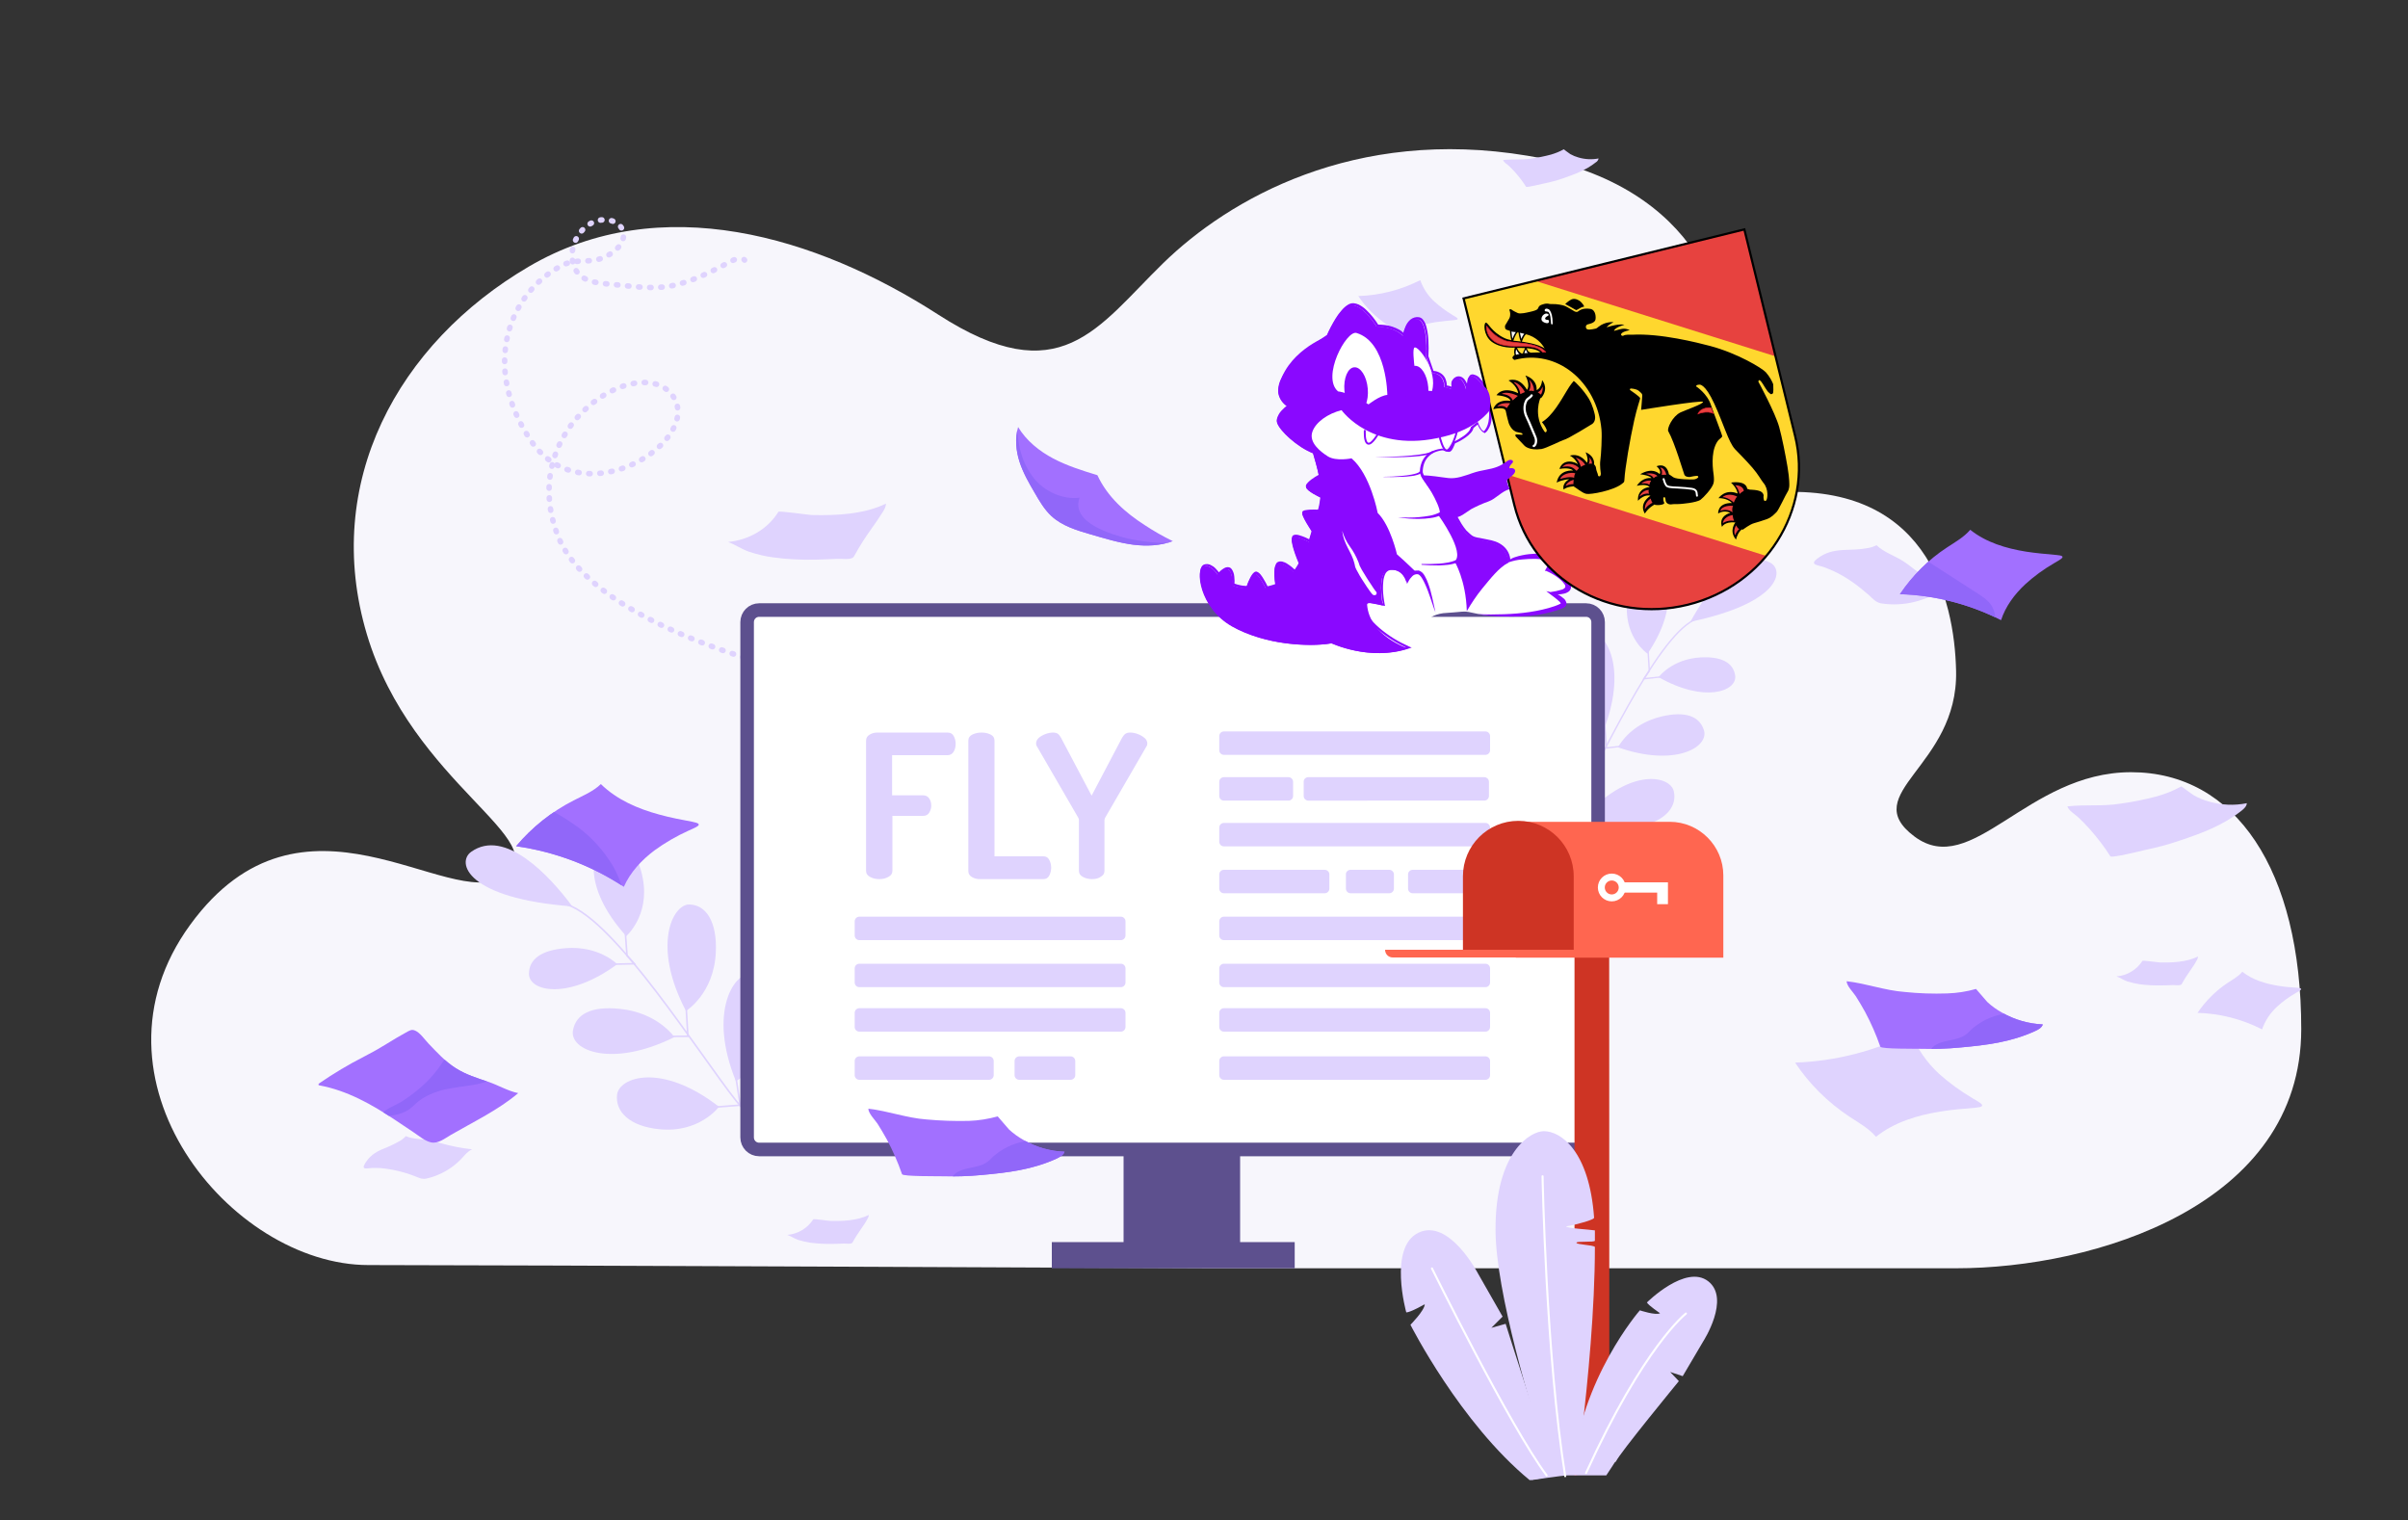 <?xml version="1.0" encoding="utf-8"?>
<!-- Generator: Adobe Illustrator 24.3.0, SVG Export Plug-In . SVG Version: 6.00 Build 0)  -->
<svg version="1.1" id="Ebene_1" xmlns="http://www.w3.org/2000/svg" xmlns:xlink="http://www.w3.org/1999/xlink" x="0px" y="0px"
	 viewBox="0 0 1500 947" style="enable-background:new 0 0 1500 947;" xml:space="preserve">
<rect x="0" y="0" width="1500" height="947" fill="#333333" stroke="none"/>
<style type="text/css">
	.st0{fill:#F7F6FC;}
	.st1{fill:#DFD3FE;}
	.st2{fill:none;stroke:#DFD3FE;stroke-miterlimit:10;}
	.st3{fill:none;stroke:#DFD3FE;stroke-width:0.87;stroke-miterlimit:10;}
	.st4{fill:none;stroke:#000000;stroke-width:0.87;stroke-miterlimit:10;}
	.st5{fill:none;stroke:#DFD3FE;stroke-width:3.45;stroke-linecap:round;stroke-linejoin:round;}
	.st6{fill:none;stroke:#DFD3FE;stroke-width:3.45;stroke-linecap:round;stroke-linejoin:round;stroke-dasharray:0.86,6.05;}
	.st7{fill:#FFFFFF;stroke:#5D508E;stroke-width:8.44;stroke-miterlimit:10;}
	.st8{fill:#5D508E;}
	.st9{enable-background:new    ;}
	.st10{fill:#CE3424;}
	.st11{fill:#FF6650;}
	.st12{fill:none;stroke:#FFFFFF;stroke-width:4.31;stroke-miterlimit:10;}
	.st13{fill:#FFFFFF;}
	.st14{fill:none;stroke:#FFFFFF;stroke-width:1.28;stroke-linecap:round;stroke-miterlimit:10;}
	.st15{fill:#A270FF;}
	.st16{clip-path:url(#SVGID_2_);}
	.st17{fill:#9167F9;}
	.st18{clip-path:url(#SVGID_4_);}
	.st19{clip-path:url(#SVGID_6_);}
	.st20{clip-path:url(#SVGID_8_);}
	.st21{clip-path:url(#SVGID_10_);}
	.st22{clip-path:url(#SVGID_12_);}
	.st23{clip-path:url(#SVGID_14_);}
	.st24{fill:#8A08FF;}
	.st25{display:none;}
	.st26{display:inline;}
	.st27{fill:#FFD72E;}
	.st28{fill:#E7423F;}
	.st29{fill:none;stroke:#E41E2E;stroke-width:0.396;}
	.st30{fill:none;stroke:#FFFFFF;stroke-width:1.418;stroke-linecap:round;stroke-linejoin:round;}
	.st31{fill:none;stroke:#FFFFFF;stroke-width:1.189;stroke-linecap:round;stroke-linejoin:round;}
	.st32{fill:none;stroke:#000000;stroke-width:1.361;}
	.st33{fill:none;stroke:#8A08FF;stroke-width:1.21;stroke-miterlimit:10;}
</style>
<g id="Ebene_2_1_">
	<path class="st0" d="M753.5,790h465c86,0,215-39,215-149c0-99-41-160-106-160s-99,67-135,40s27.3-43.3,26-103c-1-46-19-119-116-111
		c-77.1,6.4-44.4-64.4-35-82c15-28-8-110-116-128s-186,27-227,67s-64,81-140,32s-173-78-255-30s-129,135-101,229s119,129,85,151
		s-125-66-195,30s25,212,111,212S753.5,790,753.5,790z"/>
	<path class="st1" d="M238,715.9c3.7-1.4,7.3-3.1,10.7-5c1.5-0.8,2.9-1.9,4.1-3.2c4.7,2,10.1,1.7,15.1,2.6c2.3,0.4,4.5,1.2,6.7,1.8
		c6.4,1.8,12.9,3.1,19.5,3.8c-2.7,1.2-4.7,3.7-6.7,5.9c-3.9,4.1-8.6,7.4-13.9,9.7c-2.7,1.2-5.4,2.1-8.3,2.7
		c-2.6,0.4-4.5-0.7-6.9-1.6c-6.7-2.6-13.8-4.3-21.1-5c-1.8-0.1-3.5-0.1-5.3-0.1c-2.9,0.1-7.2,1.6-4.5-2.8S233.4,717.9,238,715.9z"/>
	<path class="st2" d="M498,713.5c0,0-16.5,1.1-39.5-27.9s-75-112-105-122"/>
	<polyline class="st2" points="389.5,580.6 390.6,595.3 395.2,600.3 382.5,600.6 	"/>
	<polyline class="st2" points="427.5,628.6 428.5,645.5 416.5,645.6 	"/>
	<polyline class="st2" points="458.5,671.6 461.1,688.4 445.5,689.6 	"/>
	<path class="st1" d="M293.5,530.6c-9.3,6.6-3,29,63,34C342.5,545.6,314.5,515.6,293.5,530.6z"/>
	<path class="st1" d="M390.1,583.1c0,0,14.5-12.5,10.4-35.5c-3-17-12-25-22-23S361.6,551.6,390.1,583.1z"/>
	<path class="st1" d="M447.9,689.4c0,0-12.2,16.5-37.1,14c-18.4-1.8-27.7-10.8-26.4-21.6C385.7,671.1,411.9,661.5,447.9,689.4z"/>
	<path class="st1" d="M384.5,600.6c0,0-11.2-11.6-32-10c-15.4,1.2-23,6.9-23,16C329.5,617.6,353.9,623.1,384.5,600.6z"/>
	<path class="st1" d="M420.1,646c0,0-10.4-15.3-34.1-17.6c-17.6-1.8-27.3,3.2-29.1,13.5C354.7,654.3,381.1,665.4,420.1,646z"/>
	<path class="st1" d="M427.3,629.7c0,0,17.4-10.6,18.6-36.5c0.9-19.2-6.2-29.8-16.7-29.8C418.9,563.5,406,589.2,427.3,629.7z"/>
	<path class="st1" d="M458.4,673.4c0,0,18.5-9,22.3-34.9c2.8-19.2,1.4-29.9-11.5-32C457.1,604.6,440.9,630.6,458.4,673.4z"/>
	<path class="st3" d="M949.2,533c0,0,14.2-0.9,30.5-28.8s51.2-106.1,75.7-118.1"/>
	<polyline class="st3" points="1026.6,404.9 1027.4,417.9 1024,422.8 1034.9,421.6 	"/>
	<polyline class="st3" points="999.6,451 1000.7,465.9 1011,464.7 	"/>
	<polyline class="st4" points="978.1,492 977.8,507 991.2,506.3 	"/>
	<path class="st1" d="M1102.9,350.6c8.7,4.8,5.9,25-49.9,36.7C1062.8,369.2,1083.2,339.9,1102.9,350.6z"/>
	<path class="st1" d="M1026.3,407.2c0,0-13.8-9.3-12.9-29.8c0.6-15.2,7.4-23.1,16.2-22.5S1047.1,376.5,1026.3,407.2z"/>
	<path class="st1" d="M989.2,506.4c0,0,12.3,13,33.3,8.1c15.5-3.6,22.4-12.5,20.1-21.8S1016.7,478,989.2,506.4z"/>
	<path class="st1" d="M1033.2,421.8c0,0,8.2-11.3,26.2-12.3c13.3-0.7,20.4,3.5,21.5,11.4C1082.1,430.6,1061.8,438.1,1033.2,421.8z"
		/>
	<path class="st1" d="M1007.9,465.5c0,0,7.1-14.5,27.1-19.2c14.8-3.5,23.7-0.2,26.4,8.5C1064.8,465.4,1043.4,478,1007.9,465.5z"/>
	<path class="st1" d="M1000,452c0,0-16.1-7.3-20.1-29.8c-3-16.6,1.9-26.7,10.9-27.8S1013.5,414.3,1000,452z"/>
	<path class="st1" d="M978.4,493.6c0,0-16.8-5.8-23-28c-4.6-16.5-4.6-26,6.2-29.2C971.6,433.5,988.5,454.3,978.4,493.6z"/>
	<path class="st5" d="M516.5,423.8l-0.4-0.1"/>
	<path class="st6" d="M510.1,422.4c-28.3-6.4-142.5-35.3-162.9-89.4c-25.7-68.2,51.5-114.1,71.7-86.7s-55.2,76.8-88.1,28.3
		c-32.2-47.5-12.7-93.4,20-109.6c8.4-4.1,15.6-0.9,24.3-4.2c7.5-2.9,15.5-9.8,12.8-17.3c-2.1-5.9-9.9-7.7-15.9-6
		c-11,3.2-18,16.1-14.9,27c3.2,11.4,15.1,11.8,24.9,12.7c14.2,1.3,27,3.7,41.2-0.3c11.4-3.2,22-8.7,32.5-14.3c1.5-0.8,3-1.4,4.7-1.6
		"/>
	<path class="st5" d="M463.5,161.7c0.1,0.1,0.2,0.2,0.3,0.3"/>
	<path class="st7" d="M472.9,380H988c4.2,0,7.5,3.4,7.5,7.5v321c0,4.2-3.4,7.5-7.5,7.5H472.9c-4.2,0-7.5-3.4-7.5-7.5v-321
		C465.4,383.4,468.7,380,472.9,380z"/>
	<rect x="655.2" y="773.7" class="st8" width="151.3" height="16.3"/>
	<rect x="699.9" y="715" class="st8" width="72.6" height="62.3"/>
	<path class="st1" d="M762.4,455.6h162.9c1.6,0,2.9,1.3,2.9,2.9v8.8c0,1.6-1.3,2.9-2.9,2.9H762.4c-1.6,0-2.9-1.3-2.9-2.9v-8.8
		C759.5,456.9,760.8,455.6,762.4,455.6z"/>
	<path class="st1" d="M762.4,512.6h162.9c1.6,0,2.9,1.3,2.9,2.9v8.8c0,1.6-1.3,2.9-2.9,2.9H762.4c-1.6,0-2.9-1.3-2.9-2.9v-8.8
		C759.5,513.9,760.8,512.6,762.4,512.6z"/>
	<path class="st1" d="M762.4,571h162.9c1.6,0,2.9,1.3,2.9,2.9v8.8c0,1.6-1.3,2.9-2.9,2.9H762.4c-1.6,0-2.9-1.3-2.9-2.9V574
		C759.5,572.3,760.8,571,762.4,571z"/>
	<path class="st1" d="M762.4,600.3h162.9c1.6,0,2.9,1.3,2.9,2.9v8.8c0,1.6-1.3,2.9-2.9,2.9H762.4c-1.6,0-2.9-1.3-2.9-2.9v-8.8
		C759.5,601.6,760.8,600.3,762.4,600.3z"/>
	<path class="st1" d="M535.3,571h162.9c1.6,0,2.9,1.3,2.9,2.9v8.8c0,1.6-1.3,2.9-2.9,2.9H535.3c-1.6,0-2.9-1.3-2.9-2.9V574
		C532.4,572.3,533.7,571,535.3,571z"/>
	<path class="st1" d="M535.3,600.3h162.9c1.6,0,2.9,1.3,2.9,2.9v8.8c0,1.6-1.3,2.9-2.9,2.9H535.3c-1.6,0-2.9-1.3-2.9-2.9v-8.8
		C532.4,601.6,533.7,600.3,535.3,600.3z"/>
	<path class="st1" d="M762.4,628h162.9c1.6,0,2.9,1.3,2.9,2.9v8.8c0,1.6-1.3,2.9-2.9,2.9H762.4c-1.6,0-2.9-1.3-2.9-2.9v-8.8
		C759.5,629.3,760.8,628,762.4,628z"/>
	<path class="st1" d="M535.3,628h162.9c1.6,0,2.9,1.3,2.9,2.9v8.8c0,1.6-1.3,2.9-2.9,2.9H535.3c-1.6,0-2.9-1.3-2.9-2.9v-8.8
		C532.4,629.3,533.7,628,535.3,628z"/>
	<path class="st1" d="M762.4,658h162.9c1.6,0,2.9,1.3,2.9,2.9v8.8c0,1.6-1.3,2.9-2.9,2.9H762.4c-1.6,0-2.9-1.3-2.9-2.9v-8.8
		C759.5,659.3,760.8,658,762.4,658z"/>
	<path class="st1" d="M762.4,484.1h40.2c1.6,0,2.9,1.3,2.9,2.9v8.8c0,1.6-1.3,2.9-2.9,2.9h-40.2c-1.6,0-2.9-1.3-2.9-2.9V487
		C759.5,485.4,760.8,484.1,762.4,484.1z"/>
	<path class="st1" d="M762.4,541.8h62.8c1.6,0,2.9,1.3,2.9,2.9v8.8c0,1.6-1.3,2.9-2.9,2.9h-62.8c-1.6,0-2.9-1.3-2.9-2.9v-8.8
		C759.5,543.1,760.8,541.8,762.4,541.8z"/>
	<path class="st1" d="M841.3,541.8h24.1c1.6,0,2.9,1.3,2.9,2.9v8.8c0,1.6-1.3,2.9-2.9,2.9h-24.1c-1.6,0-2.9-1.3-2.9-2.9v-8.8
		C838.3,543.1,839.7,541.8,841.3,541.8z"/>
	<path class="st1" d="M535.3,658h80.8c1.6,0,2.9,1.3,2.9,2.9v8.8c0,1.6-1.3,2.9-2.9,2.9h-80.8c-1.6,0-2.9-1.3-2.9-2.9v-8.8
		C532.4,659.3,533.7,658,535.3,658z"/>
	<path class="st1" d="M634.9,658h32c1.6,0,2.9,1.3,2.9,2.9v8.8c0,1.6-1.3,2.9-2.9,2.9h-32c-1.6,0-2.9-1.3-2.9-2.9v-8.8
		C632,659.3,633.3,658,634.9,658z"/>
	<path class="st1" d="M880,541.8h43.1c1.6,0,2.9,1.3,2.9,2.9v8.8c0,1.6-1.3,2.9-2.9,2.9H880c-1.6,0-2.9-1.3-2.9-2.9v-8.8
		C877.1,543.1,878.4,541.8,880,541.8z"/>
	<path class="st1" d="M815,484.1h109.6c1.6,0,2.9,1.3,2.9,2.9v8.8c0,1.6-1.3,2.9-2.9,2.9H815c-1.6,0-2.9-1.3-2.9-2.9V487
		C812,485.4,813.4,484.1,815,484.1z"/>
	<g class="st9">
		<path class="st1" d="M547.7,547.6c-2,0-3.9-0.4-5.6-1.3c-1.7-0.9-2.6-2.1-2.6-3.8v-81.1c0-1.7,0.7-2.9,2.2-3.8
			c1.5-0.9,3.1-1.3,4.9-1.3h43.6c1.8,0,3.1,0.7,3.9,2.2c0.8,1.5,1.2,3.1,1.2,4.7c0,2-0.4,3.7-1.3,5.1c-0.9,1.4-2.1,2.1-3.8,2.1
			h-34.5v25H575c1.7,0,2.9,0.6,3.8,1.9c0.9,1.3,1.3,2.8,1.3,4.6c0,1.4-0.4,2.8-1.2,4.2c-0.8,1.4-2.1,2.1-3.9,2.1h-19.1v34.2
			c0,1.7-0.8,2.9-2.5,3.8C551.7,547.2,549.8,547.6,547.7,547.6z"/>
	</g>
	<g class="st9">
		<path class="st1" d="M610.3,547.6c-1.7,0-3.4-0.4-4.9-1.3s-2.2-2.1-2.2-3.8v-81.2c0-1.7,0.9-3,2.6-3.8c1.7-0.8,3.6-1.2,5.6-1.2
			c2.1,0,4,0.4,5.6,1.2c1.7,0.8,2.5,2.1,2.5,3.8v72.1H650c1.6,0,2.8,0.7,3.6,2.2c0.8,1.5,1.2,3.1,1.2,4.9c0,1.7-0.4,3.4-1.2,4.9
			c-0.8,1.5-2,2.2-3.6,2.2H610.3z"/>
	</g>
	<g class="st9">
		<path class="st1" d="M680.3,547.6c-2,0-3.9-0.4-5.6-1.3c-1.7-0.9-2.6-2.1-2.6-3.8V511c0-0.6-0.1-1.1-0.4-1.6l-25.9-44.7
			c-0.2-0.3-0.3-0.6-0.3-0.9c0-0.3-0.1-0.5-0.1-0.7c0-1.3,0.6-2.5,1.7-3.5c1.2-1,2.6-1.8,4.2-2.4c1.7-0.6,3.2-0.9,4.7-0.9
			c1.3,0,2.3,0.3,3,0.8c0.7,0.5,1.3,1.4,1.9,2.4l19.1,36.1l19-36.1c0.7-1.1,1.3-1.9,2-2.4c0.7-0.5,1.7-0.8,3-0.8
			c1.5,0,3.1,0.3,4.7,0.9c1.6,0.6,3,1.4,4.2,2.4c1.2,1,1.8,2.2,1.8,3.5c0,0.2,0,0.4-0.1,0.7c0,0.3-0.1,0.6-0.3,0.9l-25.9,44.7
			c-0.2,0.5-0.4,1-0.4,1.6v31.5c0,1.7-0.9,2.9-2.6,3.8C684.1,547.2,682.3,547.6,680.3,547.6z"/>
	</g>
	<path class="st1" d="M1343.7,496c5.3-1.5,10.3-3.5,15.1-6.2c0.1,0,7,5.2,7.8,5.6c3,1.7,6.2,3,9.5,3.9c7.6,2.2,15.7,2.6,23.5,1
		c-0.1,1.9-1.7,3.4-3.2,4.6c-11.8,9.3-24.6,14-38.6,18.7c-7,2.4-14.2,4.3-21.4,5.8c-2.2,0.5-21,5.2-21.8,4
		c-3.8-6-8.1-11.6-12.8-16.9c-2.3-2.5-4.6-5-7.1-7.3c-2-1.9-6.2-4.4-6.9-6.9c11-1.3,22,0.1,32.9-1.7
		C1328.4,499.6,1336.1,498,1343.7,496z"/>
	<path class="st1" d="M1207.9,668.9c-7.6-7.1-14-15.8-17.2-25.7c-22.5,11.5-47.3,17.8-72.5,18.7c8.9,13.4,20.5,24.8,33.9,33.7
		c5.8,3.8,12,7.2,16.5,12.5c11.4-9.1,25.7-13.4,39.9-15.7c7.3-1.2,14.7-1.8,22-2.4c8.4-0.7,2.5-3.3-1.9-6
		C1221.2,679.6,1214.3,674.6,1207.9,668.9z"/>
	<path class="st1" d="M966.1,96.3c2.8-0.8,5.5-1.9,8-3.3c0,0,3.7,2.8,4.1,3c1.6,0.9,3.3,1.6,5.1,2.1c4.1,1.2,8.3,1.4,12.5,0.6
		c-0.2,1-0.8,1.9-1.7,2.4c-6.3,5-13.1,7.4-20.5,10c-3.7,1.3-7.5,2.3-11.4,3.1c-1.2,0.2-11.2,2.8-11.6,2.1c-2-3.2-4.3-6.2-6.8-9
		c-1.2-1.3-2.5-2.7-3.8-3.9c-1-1-3.3-2.3-3.7-3.7c5.9-0.7,11.7,0,17.5-0.9C957.9,98.2,962,97.4,966.1,96.3z"/>
	<path class="st1" d="M893.9,188.2c-4.2-3.7-7.3-8.4-9.2-13.7c-12,6.1-25.1,9.5-38.6,9.9c4.7,7.1,10.9,13.2,18,17.9
		c3.1,2,6.4,3.8,8.8,6.7c6.1-4.8,13.7-7.1,21.2-8.3c3.9-0.6,7.8-0.9,11.7-1.3c4.5-0.4,1.3-1.7-1-3.2
		C901,193.9,897.3,191.2,893.9,188.2z"/>
	<path class="st1" d="M542.6,329.7c-3.7,5.1-7.1,10.5-10.2,16.1c-0.2,0.6-0.7,1.2-1.2,1.6c-2.1,1.4-7.4,0.5-9.8,0.7
		c-4.4,0.2-8.8,0.4-13.3,0.5c-8.8,0.2-17.7-0.2-26.4-1.4c-5.2-0.7-10.3-1.9-15.3-3.6c-4.5-1.6-8.5-4.4-12.9-6
		c12.7-1.2,24.6-7.8,31.4-18.8c0.5-0.7,18.6,1.9,20.7,2c15,0.4,32.6-0.4,46.3-7.1c0,1.9-1,3.6-2,5.2
		C547.6,322.6,545.1,326.2,542.6,329.7z"/>
	<path class="st1" d="M1418.6,626.9c-4.3,3.9-7.6,8.8-9.5,14.3c-12.5-6.4-26.2-9.9-40.2-10.3c5-7.4,11.4-13.8,18.8-18.7
		c3.2-2.1,6.7-4,9.1-6.9c6.3,5,14.2,7.4,22.1,8.7c4,0.7,8.1,1,12.2,1.3c4.6,0.4,1.4,1.8-1.1,3.3
		C1426,620.9,1422.1,623.7,1418.6,626.9z"/>
	<path class="st1" d="M1364.6,604.2c-1.9,2.7-3.7,5.4-5.3,8.3c-0.1,0.3-0.3,0.6-0.6,0.8c-1.1,0.7-3.8,0.3-5.1,0.3
		c-2.3,0.1-4.6,0.2-6.9,0.2c-4.6,0.1-9.1-0.1-13.7-0.7c-2.7-0.4-5.3-1-7.9-1.8c-2.3-0.8-4.4-2.3-6.7-3.1c6.6-0.5,12.6-4.1,16.2-9.7
		c0.2-0.4,9.7,1,10.7,1c7.8,0.2,16.8-0.2,23.9-3.7c-0.1,1-0.4,1.9-1,2.7C1367.2,600.5,1365.8,602.4,1364.6,604.2z"/>
	<path class="st1" d="M536.6,765.2c-1.9,2.7-3.7,5.4-5.3,8.3c-0.1,0.3-0.3,0.6-0.6,0.8c-1.1,0.7-3.8,0.3-5.1,0.3
		c-2.3,0.1-4.6,0.2-6.9,0.2c-4.6,0.1-9.1-0.1-13.7-0.7c-2.7-0.4-5.3-1-7.9-1.8c-2.3-0.8-4.4-2.3-6.7-3.1c6.6-0.5,12.6-4.1,16.2-9.7
		c0.2-0.4,9.6,1,10.7,1c7.8,0.2,16.8-0.2,23.9-3.7c-0.1,1-0.4,1.9-1,2.7C539.2,761.5,537.8,763.4,536.6,765.2z"/>
	<path class="st1" d="M1148.1,342.6c4.9-0.2,9.9-0.2,14.7-1.1c2.1-0.3,4.2-0.9,6.1-1.9c4.6,4.4,11,6.4,16.4,9.8
		c2.4,1.5,4.7,3.3,7,5.1c6.6,5,13.6,9.3,20.9,13c-3.7,0.2-7.1,2.2-10.4,3.8c-6.4,3-13.4,4.8-20.4,5.1c-3.6,0.2-7.3,0-10.8-0.6
		c-3.2-0.7-4.9-2.8-7.3-5c-6.7-5.9-14.1-11.4-22.2-15.1c-2-0.9-4-1.7-6.1-2.5c-3.4-1.2-9.1-1.3-4-5.2S1141.9,343,1148.1,342.6z"/>
	<polygon class="st10" points="980.8,919.1 980.8,594.8 1002.4,594.8 1002.5,914 	"/>
	<path class="st11" d="M944.2,511.9h95.9c18.4,0,33.4,15,33.4,33.4l0,0v51.2l0,0H944.2l0,0V511.9L944.2,511.9z"/>
	<path class="st10" d="M945.8,511.3L945.8,511.3c19,0,34.5,15.4,34.5,34.5v50.6l0,0h-69l0,0v-50.6
		C911.3,526.8,926.7,511.3,945.8,511.3L945.8,511.3z"/>
	<path class="st11" d="M862.8,591.6h145.5l0,0v4.8l0,0H867.6C864.9,596.4,862.8,594.3,862.8,591.6L862.8,591.6L862.8,591.6z"/>
	<circle class="st12" cx="1004" cy="552.8" r="6.5"/>
	<polygon class="st13" points="1011,549.6 1011,556 1032.3,556 1032.3,563.2 1039,563.2 1039,556 1039,551.7 1039,549.6 	"/>
	<path class="st1" d="M952.9,922l16.9-3c-3.8-5.1-31.9-94.4-31.9-94.4l-8.9,2.5l7-7l-15.3-26.8c0,0-17.9-34.5-37-25.5
		s-7.7,49.7-7.7,49.7c2.6,0,11.5-5.1,11.5-5.1c0,3.8-8.9,12.8-8.9,12.8S909.5,886.3,952.9,922z"/>
	<path class="st1" d="M979.4,917.1l27.1-6.6c2-4.8,39.3-50.2,39.3-50.2l-5.4-5.7l7.8,2.6l12.8-21.7c0,0,17.1-26.5,3.1-37.4
		s-38.2,13.2-38.2,13.2c1,1.9,8.2,6.7,8.2,6.7c-2.7,1.5-12.6-1.8-12.6-1.8S984.5,858.4,979.4,917.1z"/>
	<path class="st1" d="M961.7,704.6c10.6,0,28.3,12.3,31.3,53.9c0.1,1.2-9.8,4.1-17.4,5.4c0.1,1.2,14.1,1.9,17.9,2.5
		c0,1.2,0,5.2,0,6.4s-11.5,0.1-11.5,1.3s10.2,1.3,11.5,2.6c0,38.9-4.5,84.5-7.8,112.5c-0.8,6.8,26.2,12,23.9,15.8c-3,5-9,14-9,14
		h-24c-3,0-23,3-23,3s12.2-7.2,9.9-14.3c-9.1-28.4-31.9-103-31.9-141.8C931.5,717.4,953.4,704.6,961.7,704.6z"/>
	<path class="st14" d="M1050.2,818.2c0,0-26.2,20.3-62.2,99.3"/>
	<path class="st14" d="M892,790.1c0,0,48.5,98.2,71.4,128.9"/>
	<path class="st14" d="M960.9,732.7c0,0,2.1,111.8,14.1,186.8"/>
	<path class="st15" d="M994.2,204.3c5.4-2.9,10.4-6.5,14.9-10.6c0.1-0.1,9,3.9,10,4.1c3.7,1.1,7.5,1.7,11.4,1.9
		c8.9,0.5,17.8-1.2,26-4.9c0.4,2.1-1,4.1-2.4,5.9c-10.6,13.2-23.3,21.6-37.5,30.4c-7.1,4.4-14.4,8.4-21.9,11.9
		c-2.3,1.1-21.6,11.1-22.8,10c-5.7-5.6-11.8-10.7-18.3-15.2c-3.1-2.2-6.4-4.3-9.7-6.2c-2.6-1.5-7.9-3.2-9.3-5.8
		c11.7-4.3,24-5.6,35.6-10.3C978,212.1,986.4,208.7,994.2,204.3z"/>
	<g>
		<g>
			<g>
				<defs>
					<path id="SVGID_1_" d="M994.2,204.3c5.4-2.9,10.4-6.5,14.9-10.6c0.1-0.1,9,3.9,10,4.1c3.7,1.1,7.5,1.7,11.4,1.9
						c8.9,0.5,17.8-1.2,26-4.9c0.4,2.1-1,4.1-2.4,5.9c-10.6,13.2-23.3,21.6-37.5,30.4c-7.1,4.4-14.4,8.4-21.9,11.9
						c-2.3,1.1-21.6,11.1-22.8,10c-5.7-5.6-11.8-10.7-18.3-15.2c-3.1-2.2-6.4-4.3-9.7-6.2c-2.6-1.5-7.9-3.2-9.3-5.8
						c11.7-4.3,24-5.6,35.6-10.3C978,212.1,986.4,208.7,994.2,204.3z"/>
				</defs>
				<clipPath id="SVGID_2_">
					<use xlink:href="#SVGID_1_"  style="overflow:visible;"/>
				</clipPath>
				<g class="st16">
					<path class="st17" d="M983.6,241.6l-0.6,0.2c-2.5,1.1-20.2,10-11.2,12.3c4.9,1.3,11.6-0.6,16.5-1.6c8.9-1.6,17.4-5,25-10
						c8.4-5.8,15.1-13.8,23.8-19.3c5.8-3.7,12.6-6.3,17.3-11.4c4.4-4.8,6.5-11.1,5.8-17.6c-5-0.5-10.1-0.5-15.2-0.1
						c-5.4,0.4-6.8,1.6-9.7,6.1c-2.2,3.1-4.8,6-7.7,8.5C1014.3,221.4,1000.5,234.2,983.6,241.6z"/>
				</g>
			</g>
		</g>
	</g>
	<path class="st15" d="M407.7,529.7c-8,6-15,13.5-19.1,22.7c-20.2-13.3-43.1-21.9-67.1-25.3c9.9-11.8,22.1-21.5,35.8-28.5
		c5.9-3,12.2-5.6,17-10.2c10,9.8,23.1,15.4,36.4,19c6.8,1.9,13.8,3.2,20.7,4.5c7.9,1.5,2,3.4-2.5,5.5
		C421.4,520.8,414.3,524.9,407.7,529.7z"/>
	<g>
		<g>
			<g>
				<defs>
					<path id="SVGID_3_" d="M407.7,529.7c-8,6-15,13.5-19.1,22.7c-20.2-13.3-43.1-21.9-67.1-25.3c9.9-11.8,22.1-21.5,35.8-28.5
						c5.9-3,12.2-5.6,17-10.2c10,9.8,23.1,15.4,36.4,19c6.8,1.9,13.8,3.2,20.7,4.5c7.9,1.5,2,3.4-2.5,5.5
						C421.4,520.8,414.3,524.9,407.7,529.7z"/>
				</defs>
				<clipPath id="SVGID_4_">
					<use xlink:href="#SVGID_3_"  style="overflow:visible;"/>
				</clipPath>
				<g class="st18">
					<path class="st17" d="M354,511.1c-7.6-5-19.3-11.7-23.2-7.8c-8.6,8.7-22.6,18.1-20.6,32.4c1.1,7.7,2.9,15.5,7.2,21.9
						c5.5,8.3,14.8,13.6,24.4,16.2s19.7,3.1,29.6,3.4c6.8,0.2,11.2,1.8,15.4-4.5c5.9-8.9-0.3-25.3-5.1-33.5
						c-5.7-9.4-13.1-17.7-22-24.2C358.5,514.2,356.5,512.8,354,511.1z"/>
				</g>
			</g>
		</g>
	</g>
	<path class="st15" d="M226.7,658.2l2.8-1.5c7.9-4,15.3-9.2,23.1-13.4c2.4-1.3,3.7-2.4,6.1-1.3c3,1.3,6,5.7,8.2,8
		c5.3,5.5,10.4,11.2,16.9,15.3c6.2,4,13.3,6.2,20.2,8.5c6.1,2,12.6,5.9,18.8,7.1c-12.2,10.4-28.1,18-41.9,26
		c-3.8,2.2-7.9,5.6-12.3,4.7c-3.9-0.8-7.5-4-10.7-6.1l-11.8-7.9c-14.4-9.6-29.8-18.3-47-21.5c-0.3,0-0.5-0.1-0.7-0.3
		c-0.2-0.4,0.2-0.8,0.6-1.1C207.9,668.6,217.1,663.1,226.7,658.2z"/>
	<g>
		<g>
			<g>
				<defs>
					<path id="SVGID_5_" d="M226.7,658.2l2.8-1.5c7.9-4,15.3-9.2,23.1-13.4c2.4-1.3,3.7-2.4,6.1-1.3c3,1.3,6,5.7,8.2,8
						c5.3,5.5,10.4,11.2,16.9,15.3c6.2,4,13.3,6.2,20.2,8.5c6.1,2,12.6,5.9,18.8,7.1c-12.2,10.4-28.1,18-41.9,26
						c-3.8,2.2-7.9,5.6-12.3,4.7c-3.9-0.8-7.5-4-10.7-6.1l-11.8-7.9c-14.4-9.6-29.8-18.3-47-21.5c-0.3,0-0.5-0.1-0.7-0.3
						c-0.2-0.4,0.2-0.8,0.6-1.1C207.9,668.6,217.1,663.1,226.7,658.2z"/>
				</defs>
				<clipPath id="SVGID_6_">
					<use xlink:href="#SVGID_5_"  style="overflow:visible;"/>
				</clipPath>
				<g class="st19">
					<path class="st17" d="M263,676.5c-4,3.6-8.4,6.9-13,9.8c-4.8,2.9-10.7,4.5-13.7,9.2c6.3-0.3,13-0.8,18.3-4.3
						c2.3-1.6,4.2-3.7,6.3-5.4c3.6-2.7,7.7-4.7,12-6c11.2-3.8,24.6-2.4,34.9-8.3c9.7-5.5-10-11.1-14-11.4c-5-0.4-10-0.5-15-0.3
						c-0.7,0-1.3,0.1-1.9,0.4c-0.5,0.4-0.9,0.9-1.2,1.5C272.2,667.1,267.9,672.2,263,676.5z"/>
				</g>
			</g>
		</g>
	</g>
	<path class="st15" d="M1212.9,618.8c6.1-0.2,12.1-1.1,18-2.8c0.1,0,6.3,7.4,7,8.1c2.8,2.6,6,4.9,9.3,6.7c7.7,4.4,16.4,6.9,25.3,7.3
		c-0.6,2.1-2.8,3.2-4.7,4.1c-15.3,7-30.4,8.8-46.9,10.3c-8.2,0.8-16.5,1-24.8,0.8c-2.5-0.1-24.2,0.2-24.8-1.3
		c-2.6-7.5-5.8-14.8-9.5-21.7c-1.8-3.3-3.8-6.6-5.8-9.8c-1.7-2.6-5.6-6.3-5.7-9.3c12.3,1.4,23.9,5.8,36.3,6.7
		C1195.3,618.8,1204.1,619.1,1212.9,618.8z"/>
	<g>
		<g>
			<g>
				<defs>
					<path id="SVGID_7_" d="M1212.9,618.8c6.1-0.2,12.1-1.1,18-2.8c0.1,0,6.3,7.4,7,8.1c2.8,2.6,6,4.9,9.3,6.7
						c7.7,4.4,16.4,6.9,25.3,7.3c-0.6,2.1-2.8,3.2-4.7,4.1c-15.3,7-30.4,8.8-46.9,10.3c-8.2,0.8-16.5,1-24.8,0.8
						c-2.5-0.1-24.2,0.2-24.8-1.3c-2.6-7.5-5.8-14.8-9.5-21.7c-1.8-3.3-3.8-6.6-5.8-9.8c-1.7-2.6-5.6-6.3-5.7-9.3
						c12.3,1.4,23.9,5.8,36.3,6.7C1195.3,618.8,1204.1,619.1,1212.9,618.8z"/>
				</defs>
				<clipPath id="SVGID_8_">
					<use xlink:href="#SVGID_7_"  style="overflow:visible;"/>
				</clipPath>
				<g class="st20">
					<path class="st17" d="M1229.1,640.3c-1.6,1.3-2.8,2.9-4.5,4.1c-6,4.5-15.2,2.8-20.7,7.9c-0.4,0.3-0.7,0.8-0.9,1.3
						c-0.2,1.3,1.3,2.1,2.6,2.5c21.2,6.6,44,6.1,66,2.9c3.4-0.3,6.6-1.2,9.7-2.6c3-1.5,5.6-4.2,6.2-7.5s-0.9-6.8-3.3-9.2
						c-2.5-2.3-5.5-4.1-8.7-5.1C1259.6,628.7,1242.4,629.3,1229.1,640.3z"/>
				</g>
			</g>
		</g>
	</g>
	<path class="st15" d="M1261.5,364c-6.6,6.2-12.2,13.7-15,22.3c-19.6-10-41.1-15.5-63-16.2c7.8-11.6,17.8-21.6,29.5-29.2
		c5-3.3,10.4-6.3,14.3-10.9c9.9,7.9,22.3,11.6,34.7,13.6c6.3,1,12.7,1.5,19.1,2.1c7.3,0.6,2.2,2.8-1.7,5.2
		C1273,354.6,1267,359,1261.5,364z"/>
	<g>
		<g>
			<g>
				<defs>
					<path id="SVGID_9_" d="M1261.5,364c-6.6,6.2-12.2,13.7-15,22.3c-19.6-10-41.1-15.5-63-16.2c7.8-11.6,17.8-21.6,29.5-29.2
						c5-3.3,10.4-6.3,14.3-10.9c9.9,7.9,22.3,11.6,34.7,13.6c6.3,1,12.7,1.5,19.1,2.1c7.3,0.6,2.2,2.8-1.7,5.2
						C1273,354.6,1267,359,1261.5,364z"/>
				</defs>
				<clipPath id="SVGID_10_">
					<use xlink:href="#SVGID_9_"  style="overflow:visible;"/>
				</clipPath>
				<g class="st21">
					<path class="st17" d="M1242.2,397.2c1.1-7.2,2-15.3-2.4-21.1c-2-2.6-4.8-4.4-7.5-6.2l-33.1-21.3c-2.2-1.4-4.6-2.9-7.2-2.6
						c-2.1,0.2-3.9,1.4-5.6,2.7c-3.7,2.7-7.4,5.7-9,10c-2.4,6.5,1.1,13.6,4.9,19.4c2.6,3.9,5.5,7.9,9.7,9.9
						c3.8,1.8,8.3,1.8,12.5,1.9c11.8,0.2,23.5,1.2,35.1,3C1240.7,394.1,1241.6,395.6,1242.2,397.2z"/>
				</g>
			</g>
		</g>
	</g>
	<path class="st15" d="M706,339.3c-9.1-1.2-18.2-4-26.8-6.5s-17.6-5.2-24.3-11.4c-4.3-4-7.4-9.3-10.4-14.5
		c-3.6-6.1-7.2-12.4-9.4-19.2s-3-14.6-0.9-21.7c5.2,8.6,13.2,15,21.9,19.6s18.1,7.5,27.5,10.4c6.3,13.6,17.5,23.4,29.5,31.1
		c5.6,3.7,11.4,7,17.5,10C722.5,340,714.2,340.3,706,339.3z"/>
	<g>
		<g>
			<g>
				<defs>
					<path id="SVGID_11_" d="M706,339.3c-9.1-1.2-18.2-4-26.8-6.5s-17.6-5.2-24.3-11.4c-4.3-4-7.4-9.3-10.4-14.5
						c-3.6-6.1-7.2-12.4-9.4-19.2s-3-14.6-0.9-21.7c5.2,8.6,13.2,15,21.9,19.6s18.1,7.5,27.5,10.4c6.3,13.6,17.5,23.4,29.5,31.1
						c5.6,3.7,11.4,7,17.5,10C722.5,340,714.2,340.3,706,339.3z"/>
				</defs>
				<clipPath id="SVGID_12_">
					<use xlink:href="#SVGID_11_"  style="overflow:visible;"/>
				</clipPath>
				<g class="st22">
					<path class="st17" d="M643.8,297.6c6.5,8.4,18.2,13.8,28.7,12.4c-5.8,15.9,20.9,23.1,30.1,25.5c2.4,0.6,26.9,5,26.8,1
						c0.1,3.5-2.9,6.5-5.8,8c-3.1,1.6-6.6,2.1-10.1,2.6c-13.2,1.7-26.8,3.1-39.6-0.4c-8.5-2.3-16.2-6.7-23.5-11.6
						c-9.5-6.5-18.7-14.4-23.2-24.9c-2.9-6.6-2.8-13.2-4.4-20.1c-1.4-6.2-2.5-9,1.4-15c2.5-3.9,5.6-7.4,9.1-10.5
						C634.4,268.5,632.8,283.3,643.8,297.6z"/>
				</g>
			</g>
		</g>
	</g>
	<path class="st15" d="M603.5,698.2c6.1-0.2,12.1-1.2,18-2.8c0.1,0,6.3,7.4,7,8.1c2.8,2.6,6,4.9,9.3,6.7c7.7,4.4,16.4,6.9,25.3,7.2
		c-0.6,2.1-2.8,3.2-4.7,4.2c-15.3,7-30.4,8.8-46.9,10.3c-8.2,0.8-16.5,1-24.8,0.8c-2.5-0.1-24.2,0.2-24.8-1.3
		c-2.6-7.5-5.8-14.8-9.5-21.7c-1.8-3.3-3.8-6.6-5.8-9.8c-1.7-2.5-5.6-6.3-5.7-9.3c12.3,1.4,23.9,5.8,36.2,6.7
		C585.8,698.1,594.6,698.4,603.5,698.2z"/>
	<g>
		<g>
			<g>
				<defs>
					<path id="SVGID_13_" d="M603.5,698.2c6.1-0.2,12.1-1.2,18-2.8c0.1,0,6.3,7.4,7,8.1c2.8,2.6,6,4.9,9.3,6.7
						c7.7,4.4,16.4,6.9,25.3,7.2c-0.6,2.1-2.8,3.2-4.7,4.2c-15.3,7-30.4,8.8-46.9,10.3c-8.2,0.8-16.5,1-24.8,0.8
						c-2.5-0.1-24.2,0.2-24.8-1.3c-2.6-7.5-5.8-14.8-9.5-21.7c-1.8-3.3-3.8-6.6-5.8-9.8c-1.7-2.5-5.6-6.3-5.7-9.3
						c12.3,1.4,23.9,5.8,36.2,6.7C585.8,698.1,594.6,698.4,603.5,698.2z"/>
				</defs>
				<clipPath id="SVGID_14_">
					<use xlink:href="#SVGID_13_"  style="overflow:visible;"/>
				</clipPath>
				<g class="st23">
					<path class="st17" d="M619.6,719.6c-1.6,1.3-2.8,2.9-4.5,4.1c-6,4.5-15.2,2.8-20.7,7.9c-0.4,0.3-0.7,0.8-0.9,1.3
						c-0.2,1.3,1.3,2.1,2.6,2.5c21.2,6.6,44,6.1,66,2.9c3.4-0.3,6.6-1.2,9.7-2.6c3-1.5,5.6-4.2,6.2-7.5s-0.9-6.8-3.3-9.2
						c-2.5-2.3-5.5-4.1-8.7-5.1C650.1,708,633,708.6,619.6,719.6z"/>
				</g>
			</g>
		</g>
	</g>
	
		<ellipse transform="matrix(0.996 -8.593868e-02 8.593868e-02 0.996 -17.24 78.928)" class="st13" cx="908.1" cy="239.7" rx="1" ry="1.8"/>
	
		<ellipse transform="matrix(0.288 -0.958 0.958 0.288 463.026 1236.32)" class="st13" cx="1062.7" cy="306.9" rx="1.3" ry="0.7"/>
	<path class="st13" d="M877.3,404.2c1.7,0.1,3.4-0.5,4.7-1.6c1.2-1.4,2.2-3,2.8-4.8c2.1-4.8,3.1-11.7,8.2-14.2
		c2.5-1.1,5.2-1.7,7.9-1.8c3.2-0.3,6.5-0.4,9.8-0.8c2.8-0.3,5.2,0.4,8,1c6.6,1.5,13.2,1.6,19.9,1.3c9.8-0.4,19.5-0.5,29.1-2.9
		c1.4-0.5,2.7-1.3,3.9-2.1c3.7-3.4-2.5-7-5.7-8c3.4-0.3,6.7-1.2,9.8-2.7c-0.2-0.7-0.7-1.3-1.3-1.5c1.2,0.4,2-1.1,1.6-2.3
		c-0.5-1.2-1.4-2.1-2.5-2.6l-8.3-5.4c-0.4-0.2-0.7-0.5-0.9-0.9c-0.1-0.4-0.1-0.8,0-1.2l0.8-5.5c-5.8-0.1-11.7-0.2-17.5-0.2
		c-1.9-0.1-3.8,0.1-5.6,0.6c-3.9,1.3-6.7,5.3-10.8,5.6c-3.3,0.3-6.3-2-8.8-4c-3.8-3-6.8-5.4-9.2-9.5c-2.6-4.4-5.4-8.7-8.1-13.1
		l-16.6-26.9c-1.7-2.8-3.5-5.8-3.4-9c0.1-3.9,2.9-7.3,6.2-9.5s7.2-3.2,10.8-4.7c4.9-2,9.4-4.8,13.3-8.3c1.7-1.4,3.2-4.3,1.4-5.5
		c-1-0.5-2.1-0.6-3.1-0.2c-23.4,4.5-47.5-0.8-70.4-7.4c-4.3-1.2-8.7-2.5-13.1-2.3c-9.3,0.5-17.7,8.6-18.4,17.9c-0.1,1,0,2,0.3,2.9
		c0.5,1,1.2,1.8,2.1,2.5l11.7,10.2c1.2,0.9,2.2,2,3.1,3.2c0.9,1.3,1.6,2.8,2,4.4c1.9,5.8,2.8,11.9,2.7,18
		c-0.1,6.2-1.3,12.4-0.3,18.5c1.2,7.6,5.6,14.3,9.4,21.1c3.6,6.6,6.1,13.3,5.9,20.9c-0.2,6.9-2.2,13.3-1.8,20.4c0,1.4,0.3,2.7,0.8,4
		c1,2.1,3.2,3.4,5.5,4.1c4.9,1.6,10.1,1.2,15.2,1.4C870.8,403,874.3,404.2,877.3,404.2z"/>
	<path class="st24" d="M920.6,382.6c5.4,0.2,10.9,0.2,16.3,0c5.4-0.2,10.8-0.6,16.1-1.4c2.7-0.4,5.3-0.9,7.9-1.5
		c2.6-0.6,5.2-1.3,7.7-2.2c0.6-0.2,1.2-0.5,1.8-0.7l0.9-0.4c0.3-0.1,0.7-0.3,0.8-0.4s0.2-0.2,0.2-0.1s0,0.2,0,0.1
		c-0.2-0.4-0.4-0.8-0.7-1.1c-1.9-1.8-4-3.4-6.1-4.9l-2.3-1.8l2.6,0.6l0,0c2.4-0.3,4.7-0.8,7-1.5c0.9-0.2,1.6-0.7,2.2-1.4
		c0.2-0.7,0-1.5-0.5-2.1c-1.4-1.9-3.1-3.4-5-4.7c-2-1.4-4.2-2.6-6.4-3.5h-0.8l0.6-1c0.7-1.1,1.2-2.2,1.6-3.5c0.1-0.4,0.1-0.8,0-1.2
		c-0.2-0.3-0.4-0.5-0.7-0.6c-1.1-0.5-2.3-0.8-3.5-0.9c-1.3-0.2-2.7-0.2-4-0.3c-2.8,0-5.5,0.1-8.3,0.4c-2.7,0.2-5.4,0.8-8,1.7l0,0
		l-0.9,0.4v-1c0-1.6-0.4-3.2-1.2-4.6c-0.7-1.5-1.7-2.7-3-3.8c-1.3-1-2.7-1.9-4.2-2.4c-1.6-0.6-3.2-1-4.8-1.3l-5-1
		c-0.8-0.2-1.7-0.3-2.5-0.6c-0.9-0.2-1.8-0.6-2.5-1.1c-0.8-0.6-1.3-1.1-2-1.7s-1.3-1.2-1.9-1.8c-1.1-1.3-2.2-2.7-3.1-4.2
		c-1.8-2.9-3.3-6-5-8.9s-3.8-5.5-6.2-7.8c-2.4-2.4-4.9-4.7-7.3-7.1c-1.2-1.2-2.4-2.5-3.4-3.9c-1.1-1.4-1.9-3-2.5-4.7v-0.1
		c-0.1-1.9,0.2-3.9,0.8-5.7c0.6-1.9,1.6-3.6,2.9-5c1.3-1.4,2.9-2.5,4.8-3.2c1.8-0.7,3.6-1.1,5.5-1.3h0.1l0.1,0.1
		c0.8,0.3,1.5,0.5,2.3,0.7c0.4,0.1,0.7,0.1,1.1,0.1c0.2,0,0.4-0.1,0.6-0.4c0.5-0.6,0.9-1.3,1.2-2c0.3-0.8,0.6-1.5,1-2.3l0.1-0.2
		l0.2-0.1c2.3-1,4.5-2.3,6.5-3.7c1-0.7,2-1.5,2.8-2.4c0.8-0.8,1.4-1.9,1.7-3V266l0.2-0.1l3.4-2.7l0.7-0.5l0.3,0.8
		c0.4,1.1,0.9,2.1,1.5,3.1c0.5,1,1.3,1.7,2.3,2.2h-0.5c0.4-0.3,0.8-0.7,1.1-1.2s0.6-1,0.9-1.5c0.5-1.1,0.9-2.2,1.1-3.4
		c0.2-1.2,0.4-2.4,0.4-3.6v-1.8l-0.1-1.8v-0.1v-0.1c0.3-1.3,0.5-2.7,0.5-4.1c0.1-1.4,0-2.7-0.2-4.1c-0.2-1.3-0.6-2.6-1.2-3.8
		c-0.6-1.2-1.5-2.2-2.6-2.9h-0.1v-0.1l-4-4.5l0.1,0.1c-0.8-0.7-1.7-1.1-2.7-1.4c-0.9-0.2-1.8,0.4-1.9,1.3l0,0
		c-0.2,0.5-0.3,1-0.3,1.5l-0.2,1.7l-0.2,1.7l-0.1,0.9l-0.1,0.4c0,0.1,0,0.1-0.1,0.3v0.1c0,0,0,0.1-0.1,0.1l-0.1,0.1
		c-0.1,0.1-0.3,0.2-0.4,0.1c-0.1,0-0.2,0-0.3-0.1l-0.1-0.1l-0.1-0.1l0,0v-0.1v-0.1v0.1c-0.4-1.8-1.2-3.4-2.2-4.9
		c-0.5-0.7-1.2-1.2-2-1.5c-0.8-0.2-1.6-0.1-2.3,0.3c-0.7,0.4-1.2,1-1.3,1.8c-0.1,0.9-0.1,1.8,0.1,2.7c0,0.3,0,0.6,0,0.9
		c0,0.3-0.1,0.5-0.3,0.7s-0.5,0.3-0.8,0.2s-0.6-0.1-0.8-0.3L903,242c-0.4-0.1-0.9-0.3-1.3-0.4c-0.4-0.1-0.8-0.1-1.2-0.1h-0.7v-0.7
		c0-1.1-0.1-2.1-0.4-3.1c-0.3-1-0.8-2-1.5-2.8s-1.5-1.4-2.5-1.8c-1-0.4-2-0.6-3.1-0.7h-0.4l-0.1-0.4l-3.3-9.5v-0.1v-0.1
		c0.2-3.4,0.2-6.8,0-10.2c-0.1-3.4-0.7-6.7-1.9-9.9c-0.6-1.5-1.6-2.9-3-3.1c-1.6-0.2-3.1,0.2-4.3,1.2c-1.2,1.1-2.2,2.4-2.8,3.9
		s-1.1,3.1-1.4,4.8l-0.2,1.4l-0.9-1.1c-0.9-1.1-2-1.9-3.3-2.6c-1.3-0.7-2.6-1.3-4-1.7s-2.8-0.8-4.3-1c-0.7-0.1-1.5-0.2-2.2-0.2
		l-2.2-0.1h-0.3l-0.2-0.3c-2.1-3.3-4.5-6.3-7.3-9c-1.4-1.3-2.9-2.4-4.6-3.3c-1.6-0.9-3.5-0.9-5.1-0.1c-1.6,0.9-3.1,2.2-4.2,3.7
		c-1.2,1.5-2.4,3.1-3.4,4.7c-2.1,3.3-3.9,6.8-5.4,10.3l-0.1,0.2l-0.2,0.1c-3.2,2-6.3,4.3-9.3,6.6s-5.9,4.8-8.7,7.4
		c-2.8,2.6-5.3,5.4-7.5,8.5c-2.2,3-4,6.5-4.2,10.1l0,0c0,1,0.1,1.9,0.3,2.9s0.6,1.9,1.1,2.7c0.5,0.9,1.1,1.7,1.8,2.4
		s1.5,1.3,2.3,1.9l0.7,0.5l-0.7,0.5c-1.4,1-2.7,2.2-3.9,3.4c-1.2,1.2-2,2.7-2.5,4.3c-0.1,0.8-0.1,1.6,0.3,2.3
		c0.3,0.8,0.8,1.5,1.3,2.2c1,1.4,2.1,2.8,3.4,4c2.5,2.5,5.1,4.8,8,6.8s5.9,3.7,9.2,5.1l0.3,0.1l0.1,0.3c0.7,2.4,1.3,4.8,2,7.1
		c0.3,1.2,0.6,2.4,0.9,3.6c0.3,1.2,0.6,2.5,0.8,3.7v0.4l-0.4,0.2c-1.6,0.9-3.1,1.8-4.6,2.9c-0.7,0.5-1.4,1.1-2,1.7s-1.1,1.4-0.9,1.8
		c0.4,0.7,1,1.3,1.6,1.8c0.7,0.5,1.5,1,2.2,1.5c1.6,0.9,3.2,1.8,4.8,2.6l0.4,0.2v0.4c-0.2,1.5-0.4,3-0.6,4.4
		c-0.1,0.7-0.3,1.5-0.4,2.2c-0.2,0.8-0.4,1.5-0.7,2.2l-0.2,0.4h-0.5c-1.9-0.1-3.8-0.1-5.7,0c-0.9,0-1.8,0.1-2.7,0.3
		c-0.2,0-0.4,0.1-0.6,0.2c-0.1,0-0.1,0.1-0.2,0.1l0,0l0,0l0,0c0,0.4,0.1,0.8,0.2,1.1c0.7,1.7,1.6,3.4,2.6,5s2,3.3,3.1,4.9l0.2,0.2
		l-0.1,0.3l-1.9,6.3l-0.2,0.7l-0.7-0.4c-2-1.1-4.2-2-6.4-2.7c-0.5-0.2-1.1-0.3-1.6-0.3c-0.5-0.1-0.9,0-1.4,0.2
		c-0.2,0.1-0.3,0.6-0.3,1.1s0,1.1,0.1,1.6c0.4,2.3,1,4.5,1.8,6.7s1.6,4.4,2.5,6.6l0.1,0.3l-0.1,0.3c-0.5,0.9-1,1.8-1.5,2.7
		c-0.5,0.9-1.1,1.8-1.8,2.6l-0.4,0.5l-0.5-0.5c-1.5-1.5-3.2-2.9-5-4c-0.9-0.6-1.8-1-2.8-1.2c-0.8-0.3-1.8-0.1-2.3,0.6
		c-0.5,0.8-0.8,1.8-0.9,2.8c-0.1,1.1-0.1,2.1-0.1,3.2c0.1,2.1,0.3,4.3,0.7,6.4l0.1,0.5l-0.5,0.2c-1,0.3-2,0.7-3,1l-1.5,0.4
		c-0.5,0.2-1.1,0.3-1.6,0.4h-0.4l-0.2-0.4c-0.8-1.6-1.7-3.3-2.7-4.9c-0.5-0.8-1-1.5-1.6-2.3c-0.5-0.7-1.1-1.4-1.9-1.8
		c-0.4-0.2-1.1,0.4-1.6,1.1s-1,1.5-1.4,2.3c-0.8,1.7-1.5,3.4-2.1,5.1l-0.1,0.4h-0.4c-0.8,0-1.6,0-2.3-0.1c-0.8-0.1-1.5-0.2-2.3-0.4
		c-1.5-0.3-2.9-0.7-4.4-1.3l-0.4-0.2v-0.5c0.1-1.5,0.1-3-0.1-4.5c-0.1-1.4-0.5-2.8-1.3-4.1c-0.3-0.5-0.8-0.9-1.5-0.9
		s-1.3,0.2-1.9,0.5c-1.3,0.8-2.4,1.7-3.3,2.8l-0.5,0.6l-0.4-0.7c-1.2-2.1-3-3.7-5.1-4.9c-1-0.5-2.2-0.5-3.2-0.2
		c-0.4,0.2-0.8,0.6-0.9,1.1c-0.2,0.5-0.4,1.1-0.5,1.6c-0.4,2.4-0.3,4.9,0.2,7.3s1.2,4.8,2.1,7.1c1.9,4.6,4.6,8.8,8.1,12.4
		c3.5,3.5,7.5,6.5,12,8.6c9,4.3,18.7,7.2,28.6,8.5c4.9,0.7,9.9,1.1,14.9,1.2s10-0.2,14.9-1h0.2l0.2,0.1c3.7,1.6,7.6,2.9,11.5,3.8
		c3.9,1,8,1.7,12,2c4,0.4,8.1,0.3,12.1-0.1s8-1.2,11.9-2.5v1.1c-3.4-1.5-6.7-3.2-9.9-5.2s-6.2-4.1-9-6.6c-2.9-2.4-5.4-5.2-7.6-8.2
		c-1.1-1.5-2.1-3.1-3-4.8c-0.8-1.7-1.5-3.5-2-5.3l-0.3-0.9l1,0.2l7.8,1.4c2.6,0.5,5.2,1,7.8,1.5l-0.7,0.7c-0.6-3.2-1-6.5-1.1-9.7
		c-0.1-1.6,0-3.3,0.2-4.9c0.1-1.7,0.5-3.3,1.2-4.9c0.4-0.8,0.9-1.6,1.5-2.2c0.7-0.6,1.5-1.1,2.5-1.2c1.7-0.2,3.5-0.1,5.1,0.5
		s3.1,1.6,4.1,3c1.1,1.3,1.9,2.9,2.3,4.5l0,0h-1.2c0.3-1.7,1-3.3,2.2-4.5c0.6-0.7,1.4-1.2,2.3-1.6c0.9-0.4,1.9-0.5,2.8-0.4h0.3
		c0.4,0.1,0.8,0.2,1.2,0.5c0.4,0.2,0.8,0.6,1.2,0.9c0.6,0.6,1.1,1.3,1.5,2.1c0.8,1.4,1.5,2.9,2,4.4c1.1,2.9,1.9,5.9,2.6,9
		c0.7,3,1.3,6.1,2,9.1c-0.6-1.4-1.1-2.9-1.6-4.4l-1.5-4.4c-1-2.9-2-5.8-3.3-8.6c-0.6-1.4-1.3-2.7-2.1-4c-0.8-1.2-1.8-2.3-2.6-2.3
		c-1.2-0.1-2.4,0.3-3.3,1.2c-1,1-1.9,2.1-2.5,3.4l-0.8,1.4l-0.4-1.5l0,0c-0.8-2.9-2.8-5.7-5.7-6.7c-1.4-0.5-3-0.6-4.5-0.4
		c-1.4,0.3-2.6,1.4-3.1,2.7c-0.6,1.4-1,3-1.1,4.5c-0.2,1.6-0.2,3.2-0.2,4.8c0.1,3.2,0.5,6.4,1.1,9.5l0.2,0.9l-0.9-0.2
		c-2.5-0.6-5.1-1-7.7-1.5l-7.9-1.4l0.7-0.8c0.5,1.7,1.2,3.4,2,5s1.8,3.2,2.8,4.6c2.2,2.9,4.7,5.6,7.5,8s5.7,4.5,8.9,6.5
		c3.1,1.9,6.4,3.6,9.7,5.1l1.5,0.6l-1.5,0.5c-3.9,1.3-8,2.2-12.1,2.6s-8.2,0.5-12.3,0.1c-4.1-0.3-8.2-1-12.2-2s-7.9-2.3-11.7-3.9
		h0.4c-5,0.8-10.1,1.1-15.1,1c-5.1-0.1-10.1-0.5-15.1-1.2c-10-1.4-19.8-4.3-28.9-8.7c-2.3-1.1-4.5-2.4-6.6-3.9
		c-6.3-4.4-11.2-10.6-14.1-17.7c-1-2.4-1.7-4.8-2.2-7.3s-0.6-5.2-0.2-7.7c0.1-0.7,0.3-1.3,0.6-1.9c0.3-0.7,0.9-1.3,1.6-1.6
		c1.4-0.5,2.8-0.4,4.1,0.2c1.2,0.6,2.3,1.3,3.2,2.3c0.9,0.9,1.7,1.9,2.5,3l-1-0.1c1-1.2,2.3-2.3,3.7-3.1c0.8-0.5,1.6-0.7,2.5-0.7
		c0.5,0,1,0.2,1.4,0.4c0.4,0.3,0.7,0.6,1,1c0.9,1.4,1.4,3,1.5,4.6c0.2,1.6,0.2,3.2,0.1,4.7l-0.4-0.6c1.3,0.5,2.7,0.9,4.2,1.2
		c0.7,0.1,1.4,0.3,2.1,0.3c0.7,0.1,1.4,0.1,2.1,0.1l-0.5,0.4c0.6-1.8,1.3-3.6,2.2-5.3c0.4-0.9,0.9-1.7,1.5-2.5
		c0.3-0.4,0.7-0.8,1.1-1.1c0.2-0.2,0.5-0.3,0.8-0.4s0.7-0.1,1,0.1c0.5,0.2,1,0.5,1.4,0.9c0.4,0.3,0.7,0.7,1,1.1
		c0.6,0.8,1.1,1.5,1.6,2.4c1,1.6,1.9,3.3,2.7,5l-0.6-0.3c0.5-0.1,0.9-0.2,1.4-0.3l1.5-0.4c1-0.3,2-0.6,2.9-1l-0.4,0.7
		c-0.4-2.2-0.6-4.4-0.7-6.6c0-1.1,0-2.2,0.1-3.4c0.1-1.2,0.5-2.4,1.1-3.4c0.4-0.6,1-0.9,1.7-1.1c0.6-0.1,1.3-0.1,1.9,0
		c1.1,0.3,2.2,0.7,3.2,1.4c1.9,1.2,3.6,2.6,5.2,4.1h-0.9c0.6-0.8,1.1-1.6,1.6-2.4c0.5-0.9,1-1.7,1.5-2.6v0.5
		c-0.9-2.2-1.8-4.4-2.6-6.6c-0.8-2.3-1.4-4.6-1.9-6.9c-0.1-0.6-0.1-1.3-0.1-1.9c0-0.3,0.1-0.7,0.2-1c0.1-0.4,0.4-0.8,0.8-1
		c0.6-0.3,1.4-0.4,2.1-0.3c0.6,0.1,1.2,0.2,1.8,0.4c2.3,0.7,4.5,1.6,6.6,2.8l-0.9,0.4l1.9-6.3l0.1,0.5c-1.1-1.6-2.1-3.2-3.1-4.9
		c-1-1.7-1.9-3.4-2.7-5.2c-0.2-0.5-0.3-1.1-0.3-1.7c0-0.1,0.1-0.2,0.1-0.3c0-0.1,0.1-0.1,0.1-0.2l0.1-0.1c0.1-0.1,0.3-0.2,0.4-0.3
		c0.3-0.1,0.5-0.2,0.8-0.3c1-0.2,2-0.3,3-0.4c2-0.1,3.9-0.1,5.8,0l-0.6,0.4c0.2-0.7,0.4-1.3,0.6-2c0.2-0.7,0.3-1.4,0.4-2.1
		c0.3-1.4,0.5-2.9,0.6-4.4l0.3,0.6c-1.7-0.8-3.3-1.7-4.9-2.6c-0.8-0.5-1.6-1-2.3-1.6c-0.4-0.3-0.8-0.6-1.1-1
		c-0.4-0.4-0.7-0.8-0.9-1.3c-0.1-0.3-0.2-0.7-0.1-1c0.1-0.3,0.2-0.6,0.3-0.8c0.3-0.4,0.6-0.8,1-1.2c0.7-0.7,1.4-1.3,2.2-1.9
		c1.5-1.1,3.1-2.1,4.8-3l-0.3,0.6c-0.2-1.1-0.5-2.4-0.7-3.5l-0.9-3.6c-0.7-2.4-1.3-4.8-2-7.1l0.4,0.4c-3.3-1.4-6.5-3.1-9.4-5.2
		s-5.7-4.4-8.2-6.9c-1.3-1.3-2.4-2.7-3.5-4.1c-0.5-0.8-1-1.6-1.4-2.4c-0.2-0.5-0.3-1-0.4-1.5c0-0.5,0-1,0.1-1.5
		c0.5-1.8,1.4-3.5,2.7-4.9c1.2-1.3,2.6-2.6,4.1-3.6v1c-0.9-0.6-1.7-1.3-2.5-2.1s-1.4-1.7-2-2.6c-0.5-0.9-1-1.9-1.2-3
		c-0.3-1.1-0.4-2.2-0.3-3.3l0,0c0.1-2,0.6-3.9,1.5-5.8c0.8-1.8,1.8-3.5,3-5.1c2.3-3.1,4.9-6,7.7-8.6s5.7-5.1,8.8-7.5
		c3-2.4,6.2-4.6,9.4-6.7l-0.2,0.3c1.6-3.6,3.4-7.1,5.5-10.5c1-1.7,2.2-3.3,3.5-4.8c1.3-1.6,2.8-3,4.6-4c1-0.5,2.1-0.8,3.2-0.7
		c1,0.1,2.1,0.4,3,0.8c1.8,0.9,3.5,2.1,4.9,3.5c2.9,2.8,5.4,5.9,7.5,9.3l-0.5-0.3l2.3,0.1c0.8,0.1,1.5,0.1,2.3,0.2
		c1.5,0.2,3,0.5,4.5,1s2.9,1.1,4.2,1.8c1.4,0.8,2.6,1.8,3.6,3l-1.1,0.3c0.3-1.8,0.8-3.5,1.5-5.1c0.7-1.7,1.7-3.2,3.1-4.4
		c1.5-1.2,3.4-1.8,5.3-1.5c1,0.2,1.9,0.7,2.5,1.5c0.6,0.7,1,1.5,1.4,2.3c0.7,1.6,1.1,3.4,1.4,5.1c0.3,1.7,0.5,3.4,0.6,5.2
		c0.2,3.5,0.2,6.9,0,10.4v-0.2l3.3,9.5l-0.5-0.4c1.2,0.1,2.4,0.3,3.5,0.8c1.2,0.5,2.2,1.2,3,2.1c0.8,0.9,1.4,2,1.7,3.2
		c0.4,1.2,0.5,2.4,0.5,3.6l-0.7-0.6c0.5,0,1.1,0.1,1.6,0.2c0.5,0.1,1,0.2,1.4,0.4l0.7,0.2c0.2,0.1,0.3,0.1,0.5,0.2c0,0,0,0-0.1,0.1
		s0,0.1,0,0c0-0.2,0-0.4,0-0.6c-0.2-1-0.2-2-0.1-3c0.2-1.1,1-2.1,2-2.6c1-0.6,2.1-0.7,3.2-0.4c1,0.3,1.9,1,2.6,1.9
		c1.2,1.6,2,3.5,2.5,5.4v0.1l0,0v-0.1l0,0c0,0,0-0.1-0.1-0.1l-0.1-0.1c-0.1-0.1-0.2-0.1-0.3-0.1s-0.3,0-0.4,0.1l-0.1,0.1
		c0,0,0,0,0,0.1l0,0v-0.1l0.1-0.4l0.1-0.8l0.2-1.7l0.2-1.7c0.1-0.6,0.2-1.2,0.4-1.8c0.1-0.7,0.5-1.3,0.9-1.7
		c0.6-0.4,1.4-0.6,2.1-0.4c1.2,0.3,2.4,0.8,3.3,1.6l0,0l0,0l4,4.5l-0.1-0.1c1.3,0.9,2.3,2,3,3.3s1.1,2.7,1.4,4.2
		c0.2,1.4,0.3,2.9,0.2,4.3c-0.1,1.4-0.2,2.9-0.5,4.3v-0.2l0.1,1.9v1.9c0,1.3-0.2,2.5-0.4,3.8s-0.6,2.5-1.2,3.6
		c-0.3,0.6-0.6,1.1-1,1.7s-0.9,1.1-1.5,1.5l-0.2,0.2l-0.3-0.1c-0.6-0.3-1.2-0.7-1.7-1.2c-0.4-0.5-0.8-1-1.2-1.5
		c-0.7-1.1-1.2-2.2-1.6-3.4l1,0.3l-3.4,2.8l0.2-0.4c-0.3,1.4-1,2.6-2,3.6c-0.9,1-1.9,1.8-3,2.6c-2.1,1.5-4.4,2.8-6.8,3.8l0.3-0.3
		c-0.3,0.8-0.6,1.6-1,2.4c-0.3,0.8-0.8,1.6-1.3,2.3c-0.2,0.2-0.4,0.4-0.6,0.5c-0.3,0.2-0.6,0.3-0.9,0.3c-0.5,0-1,0-1.4-0.2
		c-0.9-0.2-1.7-0.5-2.5-0.8h0.3c-1.8,0.1-3.5,0.5-5.2,1.2c-1.6,0.6-3.1,1.7-4.3,3s-2.1,2.9-2.6,4.5c-0.5,1.7-0.8,3.5-0.7,5.2v-0.1
		c0.5,1.6,1.2,3,2.2,4.3s2.1,2.6,3.3,3.7c2.4,2.4,4.9,4.7,7.3,7.1c2.5,2.4,4.6,5.1,6.4,8.1c1.7,3,3.2,6,5,8.9c0.9,1.4,1.8,2.7,2.9,4
		c0.6,0.6,1.2,1.2,1.8,1.7c0.7,0.6,1.3,1.2,1.9,1.6c0.6,0.4,1.4,0.7,2.1,0.9c0.8,0.2,1.6,0.4,2.5,0.5l5,1c1.7,0.3,3.4,0.7,5,1.3
		c1.7,0.6,3.2,1.5,4.6,2.6c2.8,2.3,4.5,5.7,4.6,9.4l-0.9-0.5l0,0c1.2-0.8,2.6-1.5,4-1.9c1.4-0.5,2.8-0.8,4.2-1.1
		c2.8-0.6,5.7-0.9,8.6-1c1.5-0.1,2.9,0,4.4,0.2c0.8,0.1,1.5,0.2,2.3,0.4c0.8,0.2,1.6,0.5,2.4,0.9c1,0.5,1.7,1.4,2,2.5
		c0.3,1,0.1,2.1-0.3,3c-0.7,1.4-1.8,2.6-3.2,3.4l-0.2-1c2.5,0.5,5,1.4,7.2,2.7c1.2,0.6,2.2,1.4,3.3,2.2c1.1,0.9,2.1,1.9,2.9,3
		c0.5,0.7,0.8,1.4,1,2.2c0.2,0.9,0.1,1.9-0.3,2.8c-0.4,0.8-1.1,1.4-1.9,1.8c-0.6,0.4-1.3,0.6-2.1,0.8c-1.3,0.3-2.7,0.5-4,0.5
		s-2.6-0.1-3.9-0.4l0,0l0.3-1.1c1.3,0.4,2.6,0.9,3.9,1.6c0.6,0.3,1.3,0.7,1.8,1.1c0.6,0.4,1.2,0.9,1.8,1.4c0.7,0.6,1.2,1.4,1.5,2.3
		c0.2,0.7,0.1,1.4-0.2,2.1c-0.3,0.5-0.7,0.9-1.3,1.2c-0.3,0.2-0.7,0.4-1.1,0.5l-1,0.4c-0.6,0.3-1.3,0.5-2,0.7
		c-5.3,1.7-10.7,2.9-16.2,3.4c-5.4,0.5-10.9,0.7-16.4,0.5C931.3,383.9,925.9,383.4,920.6,382.6z"/>
	<g id="_x34_4VPKJ_1_" class="st25">
		<g class="st26">
			<path d="M910.9,187.1c59.6-14.5,119.3-29,179.1-43.6c0.1,0.4,0.2,0.7,0.2,1c10.4,42.8,20.9,85.6,31.2,128.5
				c6,24.7,1.2,47.5-13,68.4c-9.3,13.8-21.7,24.1-36.7,31.3c-8.7,4.2-17.9,7-27.5,8.5c-18.2,2.8-35.9,0.7-52.7-6.8
				c-19.2-8.5-33.8-22.1-43.1-41c-1.8-3.8-3.1-7.9-4.7-11.9c-0.1-0.4-0.3-0.8-0.5-1.1C932.6,275.9,921.7,231.5,910.9,187.1z
				 M1089,145.1c-0.5,0.1-0.9,0.2-1.2,0.3c-58,14.1-116,28.2-174,42.3c-1.4,0.3-1.3,0.1-0.9,1.5c10.3,42.1,20.5,84.2,30.7,126.3
				c0.6,2.3,1.2,4.6,1.9,6.8c3.2,10,8.1,18.9,14.8,26.9c13.7,16.2,31,26.1,51.8,30.1c18.8,3.6,37.1,1.5,54.7-5.9
				c17.2-7.2,31.1-18.4,41.4-33.9c13.5-20.5,17.8-42.8,12-66.8c-10.2-42.2-20.5-84.3-30.8-126.5
				C1089.3,145.9,1089.2,145.6,1089,145.1z"/>
			<path class="st13" d="M1089,145.1c0.1,0.5,0.2,0.9,0.3,1.2c10.3,42.2,20.6,84.3,30.8,126.5c5.8,24,1.5,46.2-12,66.8
				c-10.3,15.6-24.2,26.7-41.4,33.9c-17.6,7.4-35.9,9.5-54.7,5.9c-20.7-4-38.1-13.9-51.8-30.1c-6.7-8-11.6-17-14.8-26.9
				c-0.7-2.3-1.4-4.5-1.9-6.8c-10.3-42.1-20.5-84.2-30.7-126.3c-0.3-1.4-0.5-1.2,0.9-1.5c58-14.1,116-28.2,174-42.3
				C1088.2,145.3,1088.6,145.2,1089,145.1z M1092.1,347.9c-0.1-0.3-0.1-0.5-0.2-0.7c-5.6-13.2-11.1-26.4-16.7-39.6
				c-5.7-13.5-11.3-26.9-17-40.4c-0.3-0.6-0.5-0.7-1-0.5c-16.8,4.1-33.6,8.2-50.4,12.3c-0.5,0.1-0.8,0.3-0.7,1
				c1,11.5,1.9,23,2.8,34.4c1.3,16.5,2.7,33,4,49.5c0.1,1.1,0.2,2.1,0.3,3.4c6.4-7.7,12.6-15.3,18.9-22.8
				c6.9,4.5,13.7,9.1,20.7,13.5c4.1-7.3,8.2-14.4,12.2-21.5C1074,340.1,1083,344,1092.1,347.9z M1044.3,236.3
				c-0.1-0.4-0.2-0.7-0.2-1c-1.2-4.7-2.8-9.4-4.7-13.9c-2.5-5.9-5-11.8-8.7-16.9c-11.6-16.1-27.2-24.1-47.3-22
				c-11.9,1.3-21.4,7.1-28.4,16.7c-8.7,11.9-8.5,28.2,0.3,39.8c6,8,14.2,10.8,23.5,8.2c3.5-1,6.8-2.5,9.4-5.2
				c4.5-4.6,5.2-10.1,3.5-16c-1.2-4.2-4.1-6.5-8.1-7.6c-1.7-0.5-3.5-0.3-5.2,0.4c-2.6,1.1-4.4,4.2-4,6.7c0.4-0.1,0.8-0.3,1.2-0.3
				c1.9-0.3,3.5,0.8,3.8,2.7c0.5,2.2-0.3,3.7-2.2,4.4c-2.4,0.8-4.9-0.1-6.4-2.3c-1.7-2.7-2.3-5.5-1.4-8.7c2.3-8.8,12.8-13.2,20-9.2
				c5,2.8,8.6,7,10.9,12.1c2.3,5.2,2.9,10.7,3.6,16.3c0.2,1.8,0.3,3.6,0.5,5.5C1017.7,242.8,1031,239.6,1044.3,236.3z M1027,251.8
				c-4.9,1.2-9.8,2.4-14.7,3.6c-5.6,1.4-11.1,2.6-16.6,4c-3.8,1-5.4,5.3-3.2,8.4c1.4,2,3.7,2.8,6.4,2.1c20.4-5,40.9-9.9,61.3-14.9
				c0.3-0.1,0.5-0.1,0.8-0.2c3.7-1.1,5.2-5.3,3.1-8.4c-1.3-2-3.6-2.8-6.2-2.2C1047.6,246.8,1037.3,249.3,1027,251.8z M1031.5,271
				c9.1-2.2,18.2-4.4,27.3-6.7c0.4-0.1,0.9-0.2,1.3-0.4c1.8-0.7,2.7-3,1.7-4.7c-0.7-1.4-2.4-2-4.2-1.5c-18.4,4.5-36.9,9-55.3,13.5
				c-0.2,0.1-0.4,0.1-0.6,0.1c-2,0.7-3,2.8-2.1,4.7c0.8,1.5,2.3,2.1,4.2,1.7C1013,275.5,1022.3,273.2,1031.5,271z M1026.4,249.7
				c8.4-2,16.7-4.1,25.1-6.1c1.6-0.4,2.6-1.5,2.7-3.1c0.1-2.3-1.9-4-4.3-3.4c-12.1,3-24.2,5.9-36.3,8.8c-4.6,1.1-9.2,2.2-13.8,3.4
				c-1.5,0.4-2.3,1.4-2.5,2.7c-0.3,2.5,1.7,4.3,4.2,3.7C1009.7,253.8,1018,251.8,1026.4,249.7z"/>
			<path d="M1092.1,347.9c-9.1-3.8-18-7.7-27.1-11.6c-4.1,7.2-8.1,14.3-12.2,21.5c-6.9-4.6-13.7-9-20.7-13.5
				c-6.3,7.6-12.5,15.1-18.9,22.8c-0.1-1.3-0.2-2.3-0.3-3.4c-1.3-16.5-2.6-32.9-4-49.5c-0.9-11.5-1.9-22.9-2.8-34.4
				c0-0.6,0.1-0.8,0.7-1c16.8-4.1,33.6-8.2,50.4-12.3c0.6-0.1,0.8,0,1,0.5c5.7,13.5,11.3,26.9,17,40.4c5.6,13.2,11.1,26.4,16.7,39.6
				C1092,347.3,1092,347.5,1092.1,347.9z"/>
			<path d="M1044.3,236.3c-13.3,3.2-26.6,6.5-39.9,9.7c-0.2-1.8-0.3-3.6-0.5-5.5c-0.7-5.6-1.3-11.2-3.6-16.3
				c-2.3-5.2-5.9-9.3-10.9-12.1c-7.2-4.1-17.8,0.4-20,9.2c-0.8,3.2-0.3,6,1.4,8.7c1.5,2.2,3.9,3,6.4,2.3c1.9-0.6,2.7-2.2,2.2-4.4
				c-0.4-1.8-2-2.9-3.8-2.7c-0.4,0-0.8,0.2-1.2,0.3c-0.4-2.5,1.4-5.5,4-6.7c1.7-0.8,3.4-0.9,5.2-0.4c4,1.1,6.9,3.5,8.1,7.6
				c1.7,6,1,11.4-3.5,16c-2.6,2.7-5.9,4.2-9.4,5.2c-9.3,2.6-17.4-0.2-23.5-8.2c-8.8-11.6-9-27.9-0.3-39.8c7-9.6,16.5-15.4,28.4-16.7
				c20.1-2.1,35.7,5.9,47.3,22c3.7,5.2,6.2,11,8.7,16.9c1.9,4.5,3.5,9.1,4.7,13.9C1044.1,235.7,1044.2,236,1044.3,236.3z"/>
			<path d="M1027,251.8c10.3-2.5,20.5-5,30.8-7.5c2.6-0.6,4.8,0.2,6.2,2.2c2.1,3.1,0.5,7.3-3.1,8.4c-0.3,0.1-0.5,0.1-0.8,0.2
				c-20.4,5-40.9,9.9-61.3,14.9c-2.7,0.7-5-0.1-6.4-2.1c-2.2-3.2-0.6-7.4,3.2-8.4c5.5-1.4,11.1-2.7,16.6-4
				C1017.2,254.2,1022.1,253,1027,251.8z"/>
			<path d="M1031.5,271c-9.2,2.2-18.4,4.5-27.6,6.7c-1.9,0.5-3.5-0.2-4.2-1.7c-0.9-1.8,0.1-4,2.1-4.7c0.2-0.1,0.4-0.1,0.6-0.1
				c18.4-4.5,36.9-9,55.3-13.5c1.8-0.4,3.5,0.1,4.2,1.5c0.9,1.7,0.1,4-1.7,4.7c-0.4,0.2-0.8,0.3-1.3,0.4
				C1049.7,266.6,1040.6,268.8,1031.5,271z"/>
			<path d="M1026.4,249.7c-8.4,2-16.7,4.1-25,6.1c-2.4,0.6-4.5-1.3-4.2-3.7c0.2-1.4,1-2.4,2.5-2.7c4.6-1.1,9.2-2.2,13.8-3.4
				c12.1-3,24.2-5.9,36.3-8.8c2.3-0.6,4.4,1.1,4.3,3.4c-0.1,1.6-1,2.7-2.7,3.1C1043.1,245.7,1034.7,247.7,1026.4,249.7z"/>
		</g>
	</g>
	<g>
		<path class="st27" d="M999.1,164.4l87.5-21.5l31.6,128.6c11.4,46.2-18.6,93.3-66.9,105.2c-48.3,11.9-96.7-16-108-62.2l-31.6-128.6
			L999.1,164.4L999.1,164.4z"/>
		<path d="M1100,231.9c-2.4-2.6-17.5-11.8-34.7-16.4c-7.6-2-31-8-48.7-7c-1.9,0.1-3.7-0.3-5.4,0.6c-0.7,0.4-2.1-0.5-1-1.5
			c0.6-0.6,1.3-1.1,5-2c-3.7-1.5-4.7-0.8-9.8,0.5c0.6-2.3,6.5-3.8,6.5-3.8s-3.1-1-11.1,1.6c1.3-1.8,4.3-3.2,4.3-3.2
			s-4.9-0.7-9.4,2.9c-0.4,0.3-0.8,0.8-1.7,1.1c-1,0.3-3.5,0.6-3.9,0.6s-2,0.1-2.2-1.4s1-1.8,1.3-1.9c0.3-0.1,4-0.7,4.6-2.7
			c0.4-1.4,0.4-6.3-3.2-6.9c-5.2-0.8-7.2,1.4-7.9,1.8c-0.7,0.3-1.8-0.2-1.8-0.2s-4.6-2.8-6-3.4c-1.4-0.6-5.2-1.3-7.9-1.2
			c-0.6,0-1.7,0-1.9-0.1c-0.7-0.3-2.7-0.2-3.4,0.1c-0.8,0.3-2.8,0.5-3.4,2.2c-0.4,1.1-0.9,1.3-2.1,1.8c-1.2,0.5-4.7,1.2-4.7,1.2
			s-4.4,1.1-6,0.4c-0.8-0.3-3.3-1.6-4-2.2c-0.7-0.5-1.5,0.1-1.3,0.3c0.6,1.1,0.9,3.4,0,5.2c-1.1,2-2.4,4-2.6,4.4
			c-0.2,0.4-0.3,2.3,0.9,2.7s2.1,0.7,2.1,0.7s0.4,4.5,0.9,5.8c-1.1-0.2-3-0.7-4.3-1.3c-8.1-3.8-10.2-9.7-11.6-9.6
			c-1.5,0.1-1.6,7.7,3.4,11.7c5.9,4.6,14.7,3.8,14.7,3.8s-1,2.1-0.2,4.5c-1.3,1.1-1.4,1.7-1.4,1.7s0.1,1,1.3,1.5
			c26.3-7.1,51.5,13.4,54.2,43.4c0.4,4.3-0.2,15.6-0.7,19s0.3,8.4,0.3,8.4s0,1.6-0.8,1.7s-1-0.5-1-0.9c0-0.6-1.1-2.7-1.2-4.2
			c-0.1-1.5-1.2-2.3-1.2-2.3s0.9-5-5.3-7.6c2.2,4.9,0.8,6.5,0.8,6.5s-3.9-6.3-10.6-4.4c3.6,1.8,4.9,5.3,5.1,5.5
			c-1.2-1.4-9.1-4.3-11.6,2.8c6.8-1.2,8.5,1,8.5,1s-8.7-1-10.2,7.5c3.6-1.9,7.8-2.1,7.8-2.1s-4.5,2.2-3.5,6.4c2.3-1.9,6.6-2,6.6-2
			s-0.1,0,0,0.4c0.7,0,4.7,3.7,7.5,4.3c2.7,0.6,16.9-2,22.2-6.2c1.3-1.1,1.5-0.8,1.6-2.8c0.3-6.6,3.5-25.2,6.1-36.8
			c1.7-7.8,3.8-13.3,3.7-13.8c-0.2-0.9-5.6-4.6-6.2-5c-0.6-0.4,0.2-1,0.2-1s3.4,0,5.2,1.5c1.8,1.6,2.1,1.8,2.1,2.9
			c0,1.1-0.7,8.9-0.7,8.9s38-6.2,38.5-5c0.6,1.2-11.1,5.2-14,6.6c-5.1,2.5-8.5,10.1-7.6,11.7c4,7,9.4,25.6,10,27
			c0.5,1.4,2.6,1.6,3.4,1.5c0.7-0.1,4.6-1.1,5.1-0.5c0.5,0.5,0,0.9,0,0.9s-0.7,0.8-2.3,1.1c-1.6,0.2-11.1,0-13-1.3
			c-1.8-1.3-2.8-1.9-2.8-1.9s-0.9-7.5-7.7-5c3.4,2.9,1.9,4.9,1.9,4.9s-4.1-4.7-12.1,0.1c6.4,0.8,7,2.4,7,2.4s-5.3-1-9.1,4.8
			c6.5-1.5,8,0.8,8,0.8s-7.7,0.3-7.3,8.5c4.4-4.5,7.8-3.1,7.8-3.1s-7.5,4.5-3.5,11.1c2.4-3.9,6.2-5.7,6.2-5.7l0.2,0.3
			c0,0,2.1,0.3,3.9-0.1c1.7-0.4,2.1-0.8,1.6-1.7c-0.5-0.9-0.4-2.1-0.4-2.4c-0.1-0.4,0.5-0.6,0.5-0.6s0.4-0.2,0.6,0.3
			c0.6,1.2-0.1,2.4,1.5,3.6c1.6,1.1,3.4,0.3,4.1,0.4s4.1-0.1,4.1-0.1s9.7-0.7,12.4-2.6c1.9-1.4,7-6.9,8-10c0.5-1.5,0.4-3.3,0.2-5.3
			c-1.1-7.4-1.3-16.5,2.9-21.8c0.3-0.4,1.1-0.9,1.5-1.3s0.8-0.6,0.9-1.2c-0.1-1.2-5.7-15.4-7-19.4c-2.3-7.2-9.2-11.6-9.2-11.6
			s-0.1-0.5,0.4-0.8c0.6-0.3,1.6-0.3,1.6-0.3s3.4-1,9.3,11.9s8.8,23.7,12.8,28.2c1.2,1.3,6.5,6.5,11,11.7c3.7,4.3,5.3,7.6,6.8,9.4
			c3.4,3.9,2.5,10,1.8,10.8s-0.9,0.3-1.3,0.2c-0.4-0.1-0.5-2.4-0.5-2.4s0.6-1.3-1-2.8c-1.7-1.6-7.5-1.6-7.5-1.6s-1-0.4-1.6-0.5
			c-0.8-5.6-10.1-3.9-10.1-3.9s3.6,3.1,4.1,6.8c-7.8-3.2-11.9,2.9-11.9,2.9s5.2-0.3,8.4,3c-9.3-0.1-8.6,6.6-8.6,6.6s3.1-2.5,7.6-0.5
			c-8.1,2.6-5.2,8.8-5.2,8.8s1.4-3.4,8.3-2.8c-0.1,0.2-4.2,5.3,0.4,10.7c0.4-1.8,1.6-4.9,3.7-6.4c0.3,0.2,0.3,0.2,0.4,0.3
			c0,0,4.5-3.4,7.1-4.1s4.6-1.4,7.9-2.5c3.3-1.2,4.8-3.2,6.2-4.5c1.3-1.3,5.6-10.7,6.8-12.5c1.2-1.8,1.1-4.2,1.1-4.2
			s0.2-3.6-1.1-11.3c-1.3-7.7-3.4-18.3-5.2-24.9c-2.5-9-12.9-28.1-12.9-28.1s-0.2-0.7,0.3-1s0.5-0.1,1.4,0.8c0.9,0.9,3.7,6.4,5,7
			c0.5,0.2,0.7,1.5,2.2,0.4c0.5-0.3,0.4-3.8,0.3-5.7C1104.1,237.9,1102.4,234.6,1100,231.9 M945.4,207c0.2,0,0.5,0.1,0.5,0.1
			s0.5,4,1.5,5.6c-2.6-0.3-4.7-0.5-4.7-0.5S944,208.1,945.4,207 M948.7,220.1c-0.1,0-0.4,0.1-0.8,0.1c-2.1-1-2.9-3.5-2.9-3.5
			s4.1,0,4.9,0.1C949.8,217.7,948.7,219.1,948.7,220.1 M953.7,219.7c-0.5,0-1.9-0.8-2.1-1.4c-0.3-0.9-0.6-1.4-0.6-1.4
			s6.1,0.2,8.5,2.6C957,219.5,954.2,219.7,953.7,219.7 M948,212.8c0,0,1.1-3.4,2.6-4.6c6.1,1.5,9.9,5.7,11.6,8.9
			C958.3,214.1,948,212.8,948,212.8"/>
		<path d="M960.5,262.9c6.4-3.7,11.7-13.2,15.5-19.5c2.1-3.6,3.8-5.5,4.3-6.1c1,0.5,6.1,5.6,9.4,11c2.5,4.2,3.5,8.9,3.8,10.2
			c0.8,4.1-1.7,5.6-1.7,5.6s-15.1,9.4-17.9,10c-1.3,0.3-10.7,5.1-13.7,5.6c-7.8,1.1-10.6-2.1-10.6-2.1l-5.4-5.7c0,0-0.9-1.4,0.6-1.3
			s1.7,0.1,3.1,0.2c1.3,0,0-1,0-1s-1.4-0.4-2.6-0.6c-3.9-0.7-5.5-5.7-5.5-5.7s-1.2-4.2-1.8-7.4c-0.6-3.2-7.8-1.2-7.8-1.2
			s1.4-6.4,10.7-5.2c-0.7-3.1-8.7-3.5-8.7-3.5s3.4-6,13.5-1.3c-0.8-5-6-7.9-6-7.9s6.4-2.9,11.5,5.8c2.3-3-1-8.9-1-8.9s7.4,2,7,9.1
			c3.2-1.4,3.4-6.2,3.4-6.2s3.8,4,0.6,9.5c-1.2,2.1-1.7,1.7-1.7,1.7s-4.6,10.5,2.5,20.7c0.9,1.3,1.6,0,1.5-0.7
			C963.5,267.6,962.5,265.3,960.5,262.9"/>
		<path d="M975,189.4c0,0,6.1,3.3,6.7,3.7c0.5,0.4,3.1-2,4.8-2c1,0-1.2-2.6-2-3.3s-3.3-2.3-5.6-1.3C977,187.4,975,189.4,975,189.4"
			/>
		<path class="st28" d="M959.4,218c-3.3-2.4-9.1-2.4-15.9-2.4c-4.9,0-10.4-0.8-13.7-3.8c-1.8-1.5-2.9-3.4-3.4-5.2
			c-0.4-1.4-0.5-2.6-0.4-3.5c0.2,0.2,0.4,0.4,0.5,0.6c1.7,2.1,4.5,5.7,10,8.1c2.6,1.2,6.9,1.4,11.1,1.9c4.5,0.4,9.4,1.4,12.8,3.5
			c0,0,2.2,1.5,2.5,2.1c-0.4,0-1.1,0-1.8,0.1C960.7,218.9,959.4,218,959.4,218"/>
		<path class="st29" d="M959.4,218c-3.3-2.4-9.1-2.4-15.9-2.4c-4.9,0-10.4-0.8-13.7-3.8c-1.8-1.5-2.9-3.4-3.4-5.2
			c-0.4-1.4-0.5-2.6-0.4-3.5c0.2,0.2,0.4,0.4,0.5,0.6c1.7,2.1,4.5,5.7,10,8.1c2.6,1.2,6.9,1.4,11.1,1.9c4.5,0.4,9.4,1.4,12.8,3.5
			c0,0,2.2,1.5,2.5,2.1c-0.4,0-1.1,0-1.8,0.1C960.7,218.9,959.4,218,959.4,218z"/>
		<path class="st13" d="M944.4,221c0.7-0.2,1.5-0.5,2.2-0.5c-1.1-0.4-2.1-2.9-2.1-2.9S943.8,219.2,944.4,221"/>
		<path class="st13" d="M949.6,220c0.7-0.1,1.2-0.1,2.3-0.2c-1.1-0.4-1-1.7-1.5-2.1C950,219,949.6,219.2,949.6,220"/>
		<path class="st13" d="M947.7,211.1c0.6-1.9,1.8-3.2,1.8-3.2c-0.5-0.1-2.7-0.6-2.7-0.6S947.6,211,947.7,211.1"/>
		<path class="st13" d="M942.1,211c0,0,1.4-3.5,2.2-4.1c-1.6-0.1-2.3-0.3-2.8-0.4C941.7,208.8,942.1,211,942.1,211"/>
		<path class="st28" d="M1057.7,257.8c0,0,5.6-2.3,9.5-0.3c-0.2-0.5-1.3-3.5-1.3-3.5S1059.7,253.3,1057.7,257.8"/>
		<path class="st29" d="M1057.7,257.8c0,0,5.6-2.3,9.5-0.3c-0.2-0.5-1.3-3.5-1.3-3.5S1059.7,253.3,1057.7,257.8z"/>
		<path class="st13" d="M963,192.3c0,0,1.6-0.3,2.5,1.1c0.9,1.4,1.7,3.5,1.7,8.3c0,0.4-0.8,0.6-1,0c-0.1-0.5-0.2-2.9-0.4-4.2
			s-0.8-2.9-1.3-3.2c-0.4-0.2-1.2-0.3-1.3-0.3c-0.2,0-1,0-1-0.7C962.2,192.5,963,192.3,963,192.3"/>
		<path class="st13" d="M964.4,196.6c0.7-0.4,0.2-1.1-0.9-1.3c-1.1-0.1-3.1,1-3.3,3.3c-0.2,2.1,3.3,2.9,3.9,2.7c1.1-0.3,1-1.8,0.3-2
			c-0.7-0.1-1.8,0-1.9-0.9C962.5,197.6,963.7,197,964.4,196.6"/>
		<path class="st28" d="M957.9,244.3c0,0,1.8-0.4,3-3.5c0.5,2.5-1,5-1,5L957.9,244.3z"/>
		<path class="st28" d="M932.7,253.2c2.1-2.8,8-2,8-2l-2.1,3C938.6,254.2,936.9,252.1,932.7,253.2"/>
		<path class="st28" d="M935.4,245.4c3.5-2.2,10.1,1.2,10.1,1.2s-2.5,2.2-3.2,2.8C942.2,249,940.9,245.7,935.4,245.4"/>
		<path class="st28" d="M942.8,238c4.1,0.4,7.1,6.2,7.1,6.2l-2.9,1.3C947,245.5,946.9,241.4,942.8,238"/>
		<path class="st28" d="M952.4,243.5c1-1.8,1.4-4.3,0.1-6.9c1.2,0.7,3.4,4.1,3,7.1C955,243.6,954.4,243.2,952.4,243.5"/>
		<path class="st28" d="M991.6,288.9c-0.6-0.2-1.5-0.1-2,0c1.2-1.9,0.3-4.1,0.3-4.1S992,286.8,991.6,288.9"/>
		<path class="st28" d="M987.5,289.5c-1.5,0.5-2.4,1.1-2.7,1.3c-1.3-4.2-3.3-5.8-3.3-5.8S985.5,286.1,987.5,289.5"/>
		<path class="st28" d="M983.6,291.6c-0.6,0.7-0.5,0.5-1.5,1.7c-2-2-4-3.5-8.9-2.4C976.2,287.3,981.8,289.3,983.6,291.6"/>
		<path class="st28" d="M971.9,298.4c0.7-3,6.3-4.5,9.4-3.6c-0.6,1.2-0.7,1.7-0.7,2.8C977.7,296.6,973.2,297.9,971.9,298.4"/>
		<path class="st28" d="M975.2,302.7c1.3-3,5-3.9,5.1-3.8c-0.1,0.2-0.2,2.4-0.2,2.7C980,301.5,977.8,301.5,975.2,302.7"/>
		<path class="st28" d="M1038,295.7c-0.9,0-2.1,0.1-2.9,0.1c0.2-0.4,0.6-3-1-4.6C1034.9,291.3,1036.9,291.5,1038,295.7"/>
		<path class="st28" d="M1030.1,297.9c0.9-0.9,1.6-1.2,2.4-1.3c-1.5-2.1-6.4-1.9-7.2-1.4C1025.9,295.2,1029.5,296,1030.1,297.9"/>
		<path class="st28" d="M1022.3,301.2c2.8-2.3,6-1.9,6.2-1.8c-0.3,0.4-0.9,1.6-1.1,2.7C1026.4,300.6,1022.3,301.2,1022.3,301.2"/>
		<path class="st28" d="M1021.2,309.4c0.1-0.7,2.3-4.3,5.9-4.2c-0.3,1-0.2,1.6,0.2,2.3C1023.8,307,1021.3,309.4,1021.2,309.4"/>
		<path class="st28" d="M1024.6,317.5c-0.2-4.1,2.4-6,3.6-7c0.1,0.6,0.8,2.3,1.2,2.7C1029,313.2,1025.7,315.1,1024.6,317.5"/>
		<path class="st28" d="M1086.3,305.7c-0.9,0.5-2.2,1.5-2.7,2c-0.4-2.4-1.7-4.5-2.7-5.4C1082.1,302.1,1085.8,302.7,1086.3,305.7"/>
		<path class="st28" d="M1080,313.1c-0.6-0.9-4.3-3.5-7-3.4c1.7-1.6,5.2-2.3,9.1-0.4C1081.1,310.4,1080.2,312.5,1080,313.1"/>
		<path class="st28" d="M1071.6,318.3c0.9-3.4,6.4-3.4,8-3.2c-0.5,0.8-0.7,2.2-0.4,4.1C1077.3,317.2,1073.2,317.4,1071.6,318.3"/>
		<path class="st28" d="M1073.2,325.9c0,0.3-0.2-3.9,6.1-5.1c0.2,1.6,0.3,2.2,0.9,3.6C1075.8,323.8,1073.2,325.9,1073.2,325.9"/>
		<path class="st28" d="M1080.8,333.4c0,0-1.4-3,0.7-6.2c0.6,1.3,1.2,2,1.9,2.4C1081.9,330.6,1080.8,333.4,1080.8,333.4"/>
		<path class="st30" d="M954.1,246.3c-1,1.6-2.5,1.7-3.4,3.4c-0.6,1.2-2.2,5.2,0.5,10.5c1.7,3.4,4.1,9.7,5,11.6
			c1.3,2.6,0.4,5.7-0.8,6"/>
		<path class="st31" d="M1036.3,298.4c0.5,1.6,0.7,2.5,1.6,3.9c0.6,1,2.9,1.3,7.1,1.4c2.6,0.1,7.4,0.5,9,0.8
			c3.6,0.6,2.7,3.1,3.1,4.3"/>
		<path class="st28" d="M943.3,314.5c11.4,46.2,59.7,74.1,108,62.2c20.1-4.9,36.9-15.9,49-30.4l-161.7-50.8L943.3,314.5z"/>
		<polygon class="st28" points="1086.6,142.9 999.1,164.4 956.2,174.9 1106.1,222 		"/>
		<g>
			<path class="st32" d="M999.1,164.4l87.5-21.5l31.6,128.6c11.4,46.2-18.6,93.3-66.9,105.2c-48.3,11.9-96.7-16-108-62.2
				l-31.6-128.6L999.1,164.4L999.1,164.4z"/>
		</g>
	</g>
	<path class="st24" d="M927.8,255.8c0,0,2.7-11.2-3.8-15.5l-4-4.5c0,0-5.3-4.4-6,1.7s-0.8,4.9-0.8,4.9s-1.9-8.4-6.7-6.7
		s-0.6,7.4-3.1,6.4c-1.2-0.6-2.4-0.9-3.7-0.9c0,0,0.5-8.6-8.1-9l-3.2-9.5c0,0,1.6-23.3-5.7-23.9s-8.8,10.5-8.8,10.5
		s-4.2-5.7-16.4-5.9c0,0-8.5-13.9-15.8-13.3s-15.4,19.6-15.4,19.6s-26,9.6-30.1,33.1c0,0-0.7,6.2,5.8,10.5c0,0-8,5.6-6.4,10.3
		s12.2,14.8,22.3,18.8c0,0,3.5,11.9,3.7,14.3c0,0-8.2,4.4-8,6.8s9.1,6.5,9.1,6.5s-0.7,6.1-1.7,8.7c0,0-8.6-0.5-9.7,0.8
		s5.9,11.7,5.9,11.7l-1.9,6.3c0,0-7.7-4.2-10-2.8s2.4,13.2,3.9,16.7c-1,1.8-2,3.5-3.2,5.1c0,0-6.7-6.7-10.2-5.2s-1.3,13.5-1.3,13.5
		c-1.9,0.7-3.9,1.3-6,1.7c0,0-4.5-9.4-6.9-9.2s-5.3,9-5.3,9c-3,0.1-5.9-0.5-8.7-1.7c0,0,0.6-7.4-2-9.6s-7.1,3-7.1,3s-4.2-6.9-9-5.3
		s-2.7,25.8,17.9,37.5s48.7,12.9,61.9,10.5c0,0,24.1,11.3,47.8,3.2c0,0-23.8-7.5-25.5-27.1c-0.2-2.4,6.1-0.5,9.8,0.4
		c0,0-4.3-21.6,4.2-22.3s10.4,7.6,10.4,7.6s1.9-6.3,6.8-5.5c0,0-8.7-8.4-12.6-11.7c0,0-4-17.9-12-25.8c0,0-4.5-24-16.3-34
		c0,0-9.6,2-14.7-1.2s-11.7-8.7-9.8-15s10-11.8,18.3-13.8c0,0,19.5,27.6,63.6,16.5C920.2,267,927.8,255.8,927.8,255.8z"/>
	<path class="st24" d="M939.6,350.5c0,0,0.3-10.4-12.1-13s-9.9-1.6-13.8-4.9s-7-10.4-9.8-15c0,0-7.8-12.1-15.4-16.4
		c0,0,11.2,17.3,7.8,20.1c0,0,16.6,23,9.8,28.4c0,0,7.1,11.6,7.6,31c2.9-5,6.1-9.8,9.7-14.2C928.3,360.6,933.8,353.4,939.6,350.5z"
		/>
	<path class="st33" d="M850.2,267.9c0,0-0.6,7.4,1.9,8.4s6.7-6.7,6.7-6.7"/>
	<path class="st33" d="M896.9,272.4c0,0,1.9,8.4,4.4,8.2s6.4-10.3,6.2-12.7"/>
	<path class="st24" d="M885.5,351.3c3.7,0.1,7.3,0,11-0.2c1.8-0.1,3.6-0.4,5.4-0.7c1.7-0.3,3.4-0.8,5-1.5l0.8,1.5
		c-1.8,0.7-3.7,1.2-5.6,1.4c-1.8,0.2-3.7,0.3-5.6,0.4c-3.7,0-7.3-0.1-11-0.4L885.5,351.3z"/>
	<path class="st24" d="M870.8,322.2c2.2,0.1,4.5,0.2,6.7,0.2s4.5-0.1,6.7-0.3c2.2-0.2,4.4-0.5,6.6-0.9c2.1-0.4,4.2-1.1,6.1-2.1
		l0.9,1.7c-2.1,1-4.4,1.6-6.8,1.9c-2.3,0.3-4.5,0.5-6.8,0.5s-4.5,0-6.8-0.2S873,322.6,870.8,322.2L870.8,322.2z"/>
	<path class="st24" d="M861.9,297c3.9,0,7.8-0.2,11.7-0.6c1.9-0.2,3.9-0.4,5.8-0.8c0.9-0.2,1.9-0.4,2.8-0.7c0.4-0.1,0.9-0.3,1.3-0.5
		c0.4-0.2,0.7-0.5,0.7-0.7l1.2,0.4c-0.3,0.6-0.8,1.1-1.4,1.3c-0.5,0.2-1,0.4-1.5,0.5c-1,0.3-2,0.5-3,0.6c-2,0.3-3.9,0.4-5.9,0.5
		c-3.9,0.2-7.9,0.2-11.8,0.1L861.9,297z"/>
	<path class="st24" d="M856.5,284.5c6.1,0.1,12.2,0,18.3-0.4c3-0.2,6.1-0.5,9.1-0.9c1.5-0.2,3-0.5,4.5-0.8c1.4-0.3,2.8-0.8,4.1-1.5
		l0.6,1c-1.4,0.7-2.9,1.2-4.5,1.5c-1.5,0.3-3,0.5-4.6,0.7c-3.1,0.3-6.1,0.5-9.2,0.6C868.8,284.9,862.6,284.8,856.5,284.5z"/>
	<path class="st13" d="M854.9,370.2c-0.4-0.4-0.7-0.8-1-1.2l-0.8-1.1c-0.5-0.8-1.1-1.5-1.6-2.3c-1-1.5-2-3.1-3-4.6s-1.9-3.1-2.8-4.8
		c-0.5-0.8-0.9-1.6-1.3-2.5c-0.1-0.3-0.2-0.6-0.3-0.9l-0.1-0.6c-0.1-0.4-0.2-0.9-0.3-1.3c-0.8-3.4-2.5-6.5-4.2-9.8
		c-0.8-1.6-1.6-3.3-2.2-5.1c-0.6-1.7-1-3.5-1.2-5.4c1,3.5,2.6,6.8,4.7,9.7c2.2,3,4,6.3,5.4,9.8c0.2,0.5,0.3,0.9,0.5,1.4l0.2,0.7
		c0,0,0.1,0.2,0.2,0.4c0.3,0.7,0.8,1.5,1.2,2.3c0.9,1.5,1.9,3.1,2.8,4.6s2,3.1,3,4.6l1.5,2.3l0.8,1.1c0.2,0.3,0.5,0.8,0.7,0.9
		l0.1,0.1c0.5,0.6,0.5,1.5-0.1,2C856.3,370.9,855.4,370.8,854.9,370.2L854.9,370.2L854.9,370.2z"/>
	<path class="st13" d="M852.5,251.9c0,0,6.8-5.5,11.7-5.9c0,0-0.2-32.9-19.2-38.6c-6.3-1.9-22,27.5-11.5,36.4
		C833.5,243.8,840.9,244.4,852.5,251.9z"/>
	<path class="st13" d="M883.5,244.3c0,0-4.7-26.4-2.4-27.8s14.7,14.6,10.9,27.1C892,243.6,887.1,242.8,883.5,244.3z"/>
	
		<ellipse transform="matrix(0.996 -8.593868e-02 8.593868e-02 0.996 -17.74 73.516)" class="st24" cx="845" cy="242.8" rx="7.3" ry="14"/>
	
		<ellipse transform="matrix(0.996 -8.593868e-02 8.593868e-02 0.996 -17.523 76.753)" class="st24" cx="882.7" cy="241.9" rx="7.3" ry="14"/>
</g>
<g id="Ebene_3">
	<path class="st24" d="M925.7,292.6c5-0.9,9-2.1,13-5.3c1-0.8,2.4-1.3,3.4-0.5c0.2,0.2,0.4,0.4,0.4,0.7c0,0.3-0.2,0.6-0.4,0.9
		c-0.9,1-2.1,2-1.8,3.3c0.7-0.1,1.4-0.2,2.1,0s1.3,0.7,1.4,1.4c0.1,0.5-0.1,1-0.3,1.4c-1,1.9-4.1,3.3-4.8,4.8
		c-0.2,0.5,1.5,5.4,1.6,5.4c-4.9,1.3-8.4,6-13.2,7.7c-3.7,1.3-7.2,2.9-10.6,4.7c-2.8,1.6-7.7,6.2-11.1,5c-3.1-1.1-5.2-4.8-6.9-7.5
		c-1-1.6-1.9-3.2-2.9-4.7s-2.4-1.6-3.4-3c-2.4-3.2-4.7-6.5-6.7-9.9c-0.1-0.2-0.3-0.5-0.1-0.7c0.1-0.1,0.3-0.2,0.5-0.2
		c5.7,0,11,1.1,16.5,1.7c5.1,0.5,10.1-1.5,14.8-3.1C920.1,293.7,922.9,293.1,925.7,292.6z"/>
</g>
</svg>
